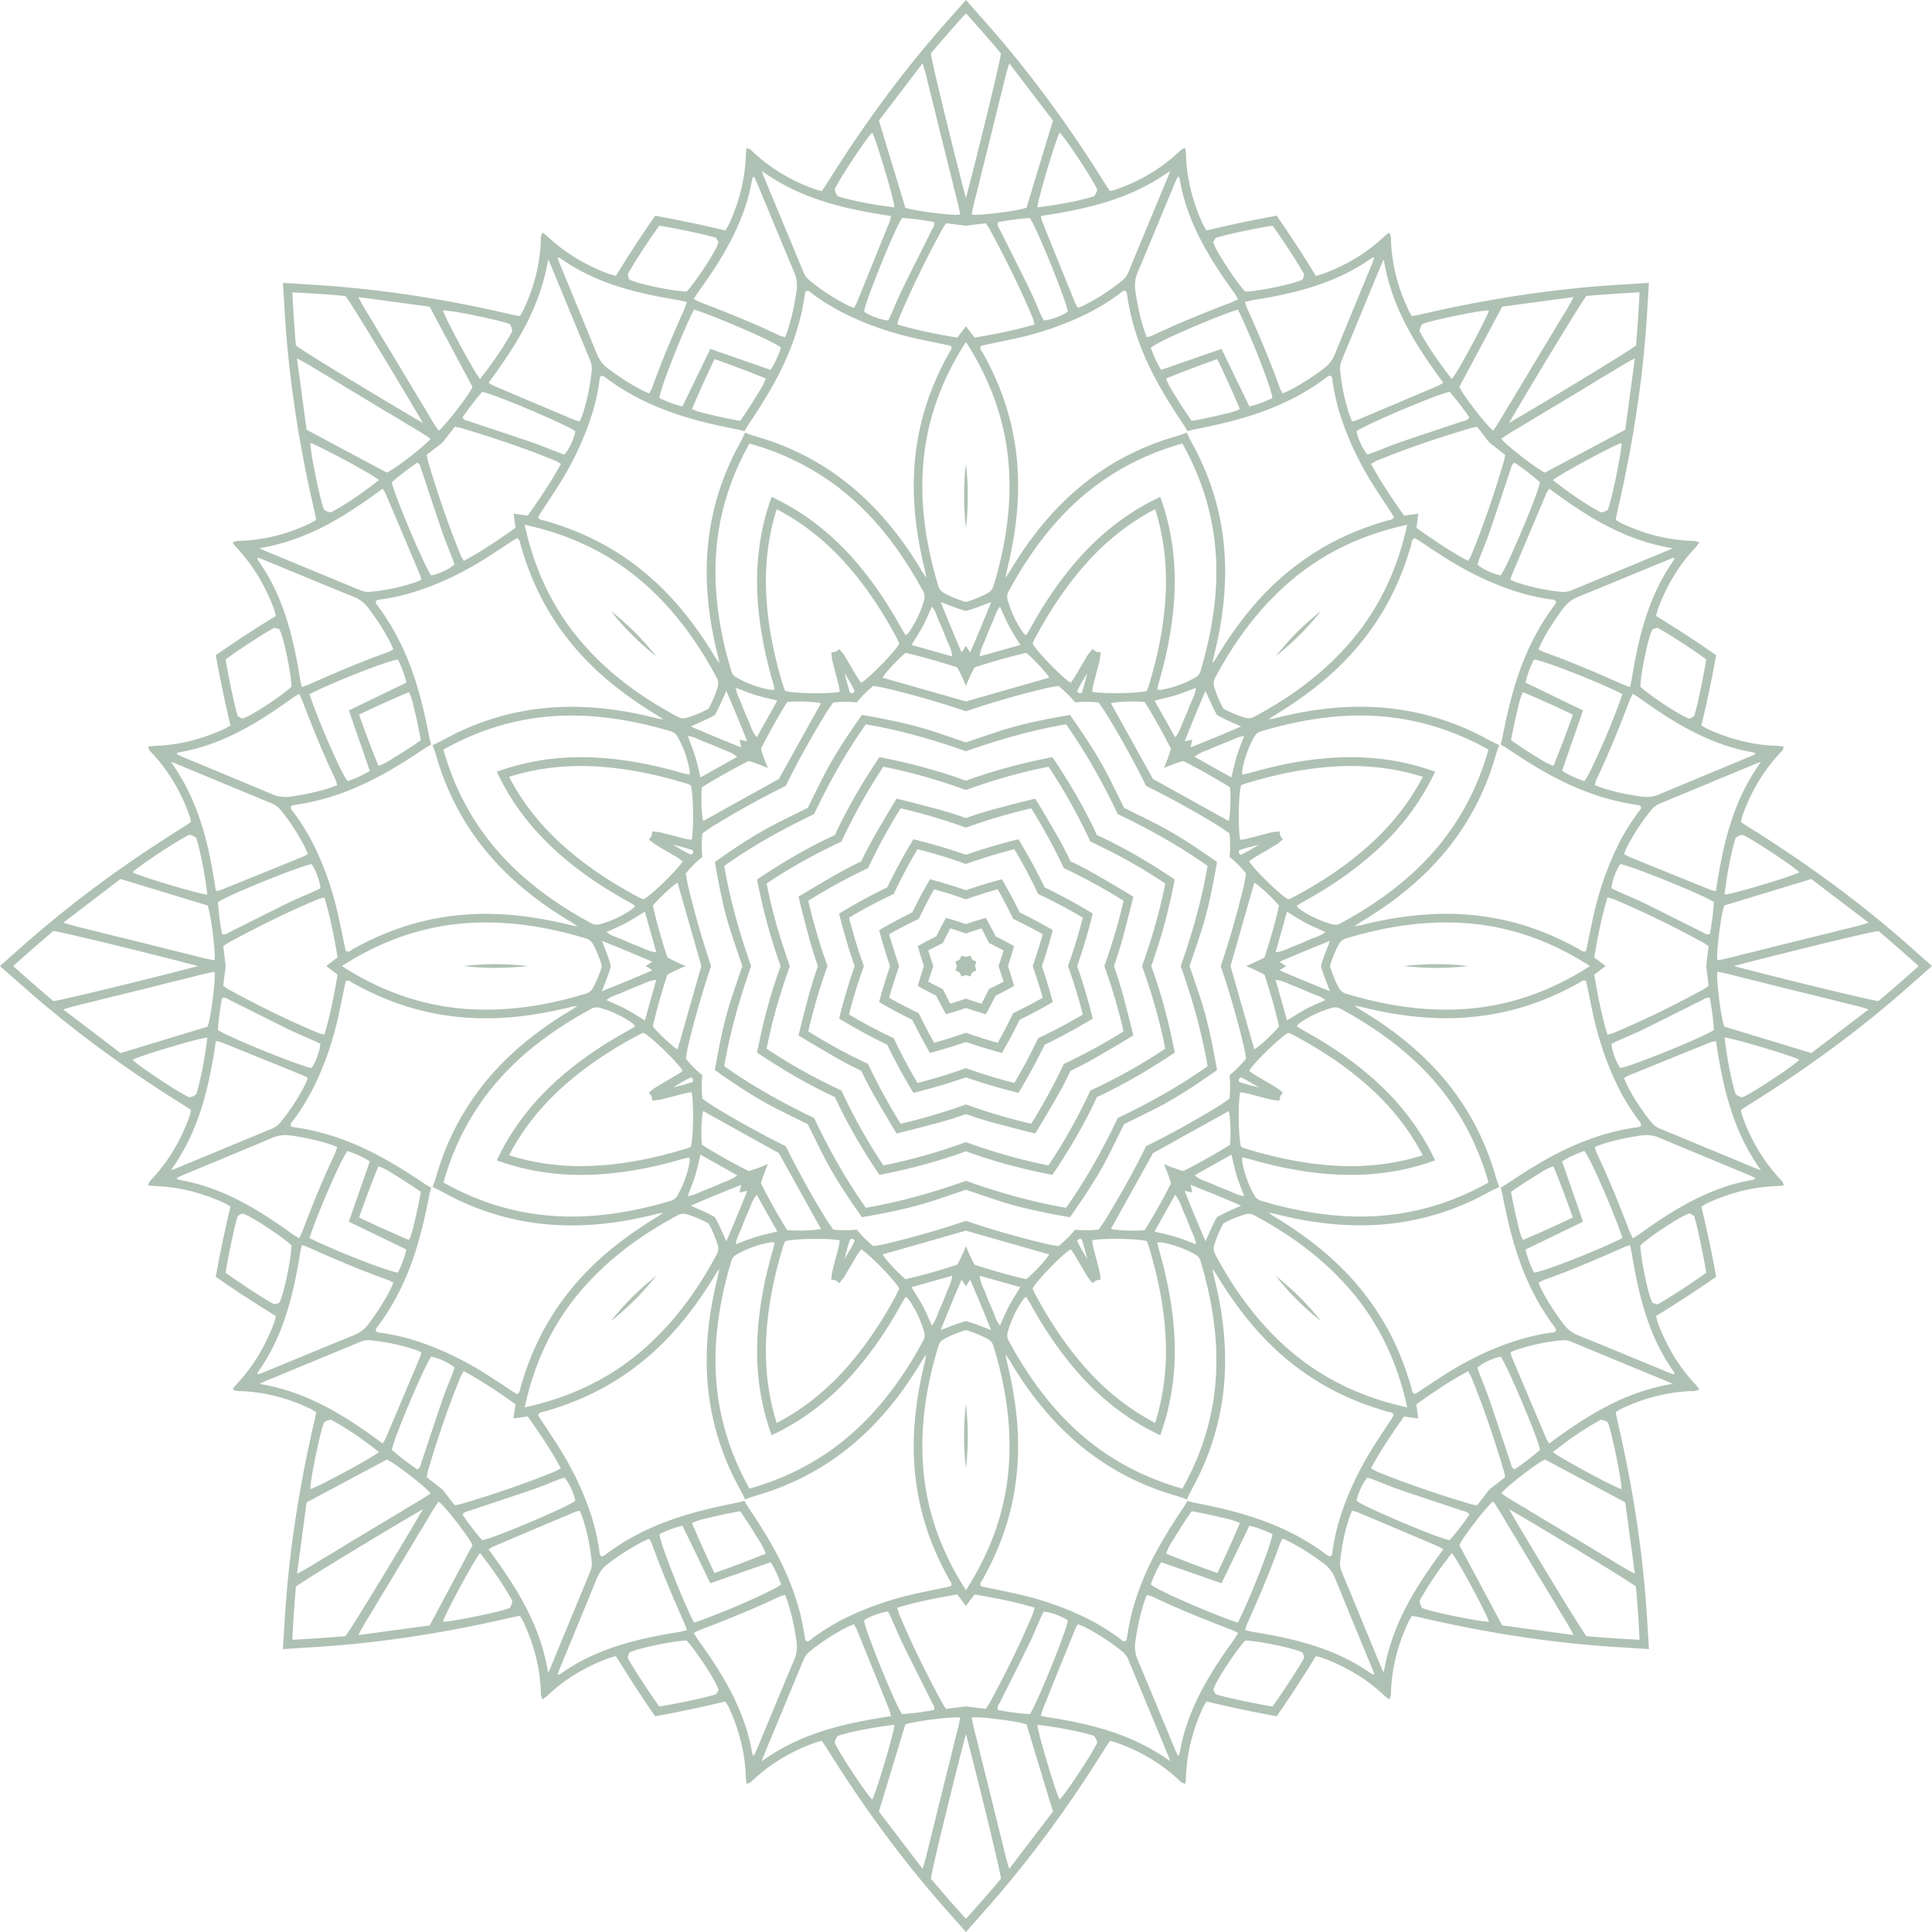<svg width="314" height="314" fill="none" xmlns="http://www.w3.org/2000/svg"><path opacity=".4" d="M106.478 35.056c3.819.695 7.622 1.5 11.419 2.404.248-.437.474-.768.631-1.12 1.6-3.551 2.573-7.255 2.694-11.163.01-.342.073-.695.11-1.079.605.08.878.437 1.189.732 2.903 2.672 6.249 4.608 9.952 5.934.336.12.689.189 1.089.3.284-.422.541-.763.767-1.132 5.692-9.153 11.998-17.843 19.126-25.934 1.178-1.336 2.356-2.662 3.534-3.998 1.179 1.336 2.352 2.662 3.53 3.998 7.132 8.09 13.434 16.781 19.125 25.934.232.369.489.71.768 1.131.405-.11.752-.178 1.089-.3 3.708-1.325 7.054-3.261 9.957-5.933.31-.29.584-.653 1.189-.732.042.384.105.737.11 1.079.121 3.914 1.089 7.612 2.688 11.163.163.352.384.683.631 1.12 3.793-.91 7.601-1.715 11.42-2.404a210.791 210.791 0 016.37 9.78c.489-.137.873-.216 1.241-.353 3.64-1.378 6.954-3.304 9.794-5.987.258-.236.542-.447.847-.683.379.478.31.93.326 1.351.163 3.946 1.157 7.68 2.84 11.232.153.326.353.626.558.983.5-.094.926-.163 1.347-.257 10.493-2.447 21.103-4.135 31.854-4.814 1.778-.11 3.551-.22 5.323-.336-.11 1.772-.215 3.556-.326 5.323-.678 10.763-2.372 21.368-4.813 31.858-.1.42-.168.857-.258 1.347.353.205.653.41.974.563 3.561 1.678 7.295 2.677 11.235 2.84.426.016.873-.053 1.362.316-.247.305-.447.6-.684.847-2.677 2.85-4.613 6.154-5.991 9.795-.136.368-.215.763-.352 1.241a199.78 199.78 0 019.778 6.381 197.185 197.185 0 01-2.404 11.421c.437.247.774.463 1.131.626 3.545 1.599 7.254 2.577 11.157 2.688.352.016.694.079 1.088.121-.078.61-.447.873-.725 1.184-2.678 2.909-4.613 6.249-5.939 9.958-.121.336-.189.694-.3 1.089.421.284.768.547 1.142.773 9.142 5.692 17.842 11.994 25.931 19.127 1.326 1.173 2.662 2.352 3.998 3.535-1.336 1.173-2.672 2.357-3.998 3.525-8.089 7.133-16.789 13.435-25.931 19.127-.369.221-.721.479-1.142.773.111.395.179.753.3 1.089 1.326 3.709 3.261 7.049 5.939 9.948.284.315.652.584.725 1.189-.394.042-.736.1-1.088.11-3.903.121-7.612 1.094-11.157 2.699-.357.163-.694.379-1.131.626.916 3.803 1.72 7.601 2.404 11.42a197.41 197.41 0 01-9.778 6.381c.137.479.216.874.352 1.242 1.378 3.64 3.314 6.944 5.991 9.795.242.247.437.542.684.847-.489.368-.936.3-1.362.316-3.94.163-7.669 1.162-11.235 2.84-.327.153-.626.358-.974.568.085.49.153.926.258 1.342 2.441 10.489 4.135 21.094 4.813 31.857.111 1.773.216 3.551.326 5.324-1.772-.11-3.545-.221-5.323-.337-10.751-.678-21.361-2.362-31.854-4.813-.421-.095-.847-.163-1.347-.258-.205.358-.4.658-.558.984-1.683 3.556-2.677 7.286-2.84 11.231-.016.421.053.873-.326 1.352-.305-.237-.589-.447-.847-.684-2.84-2.683-6.154-4.608-9.794-5.986-.368-.137-.752-.216-1.241-.353a206.693 206.693 0 01-6.37 9.78c-3.819-.695-7.627-1.5-11.42-2.404-.247.436-.473.768-.631 1.12-1.599 3.556-2.567 7.254-2.688 11.163-.005.342-.068.694-.11 1.078-.61-.079-.879-.436-1.189-.726-2.903-2.672-6.249-4.608-9.957-5.934-.337-.121-.684-.189-1.089-.299-.284.42-.542.762-.768 1.131-5.691 9.153-11.993 17.843-19.125 25.934-1.173 1.336-2.351 2.662-3.53 3.998-1.178-1.336-2.356-2.662-3.534-3.998-7.128-8.091-13.434-16.781-19.126-25.934-.226-.369-.483-.711-.767-1.131-.4.11-.753.178-1.089.299-3.703 1.326-7.049 3.262-9.952 5.934-.311.29-.584.653-1.189.726-.037-.384-.105-.736-.11-1.078-.121-3.914-1.094-7.612-2.694-11.163-.157-.352-.378-.684-.631-1.12-3.797.904-7.6 1.715-11.419 2.404a210.8 210.8 0 01-6.375-9.78c-.484.137-.873.216-1.242.353-3.64 1.378-6.948 3.303-9.794 5.986-.252.237-.536.447-.847.684-.373-.479-.305-.931-.32-1.352-.163-3.945-1.163-7.68-2.84-11.231-.153-.326-.353-.626-.558-.984-.495.095-.931.163-1.347.258-10.494 2.451-21.098 4.135-31.854 4.813-1.778.111-3.55.221-5.324.337.111-1.773.216-3.556.332-5.324.678-10.763 2.367-21.368 4.813-31.857.105-.421.168-.858.263-1.342-.358-.205-.658-.41-.984-.568-3.556-1.678-7.29-2.677-11.23-2.84-.426-.016-.873.052-1.357-.316.242-.31.442-.6.684-.847 2.677-2.851 4.608-6.155 5.991-9.795.142-.368.216-.763.352-1.242a197.942 197.942 0 01-9.778-6.381 207.74 207.74 0 012.404-11.42c-.437-.247-.768-.463-1.126-.626-3.55-1.599-7.253-2.578-11.162-2.699-.347-.01-.694-.068-1.083-.11.079-.61.447-.874.731-1.189 2.672-2.904 4.608-6.239 5.933-9.948.121-.336.19-.694.3-1.089-.415-.289-.768-.547-1.136-.773-9.147-5.692-17.842-11.994-25.932-19.127-1.33-1.173-2.661-2.352-3.992-3.525a1265.92 1265.92 0 013.992-3.535c8.09-7.133 16.785-13.435 25.932-19.127.368-.221.72-.489 1.136-.773-.105-.395-.179-.753-.3-1.089-1.325-3.709-3.26-7.049-5.933-9.958-.284-.311-.652-.574-.731-1.184.39-.042.736-.1 1.084-.121 3.908-.111 7.61-1.089 11.161-2.688.358-.163.69-.379 1.126-.626a206.94 206.94 0 01-2.404-11.421 204.303 204.303 0 019.778-6.381c-.131-.478-.21-.873-.352-1.241-1.378-3.64-3.309-6.944-5.991-9.795-.242-.248-.442-.542-.684-.847.484-.368.931-.3 1.357-.316 3.94-.163 7.674-1.162 11.23-2.84.326-.153.626-.358.984-.563-.095-.49-.158-.926-.263-1.347-2.446-10.49-4.13-21.095-4.813-31.858-.11-1.773-.216-3.55-.331-5.323 1.777.11 3.55.22 5.323.336 10.756.679 21.366 2.362 31.854 4.814.42.094.852.163 1.347.257.2-.357.405-.657.557-.983 1.683-3.551 2.678-7.286 2.84-11.232.016-.42-.052-.873.321-1.351.31.236.595.447.847.683 2.846 2.683 6.155 4.609 9.794 5.987.369.137.758.216 1.242.352a215.061 215.061 0 016.375-9.779zm14.602 35.25c.357.148.636.258.925.353 1.016.326 2.041.616 3.046.958 6.317 2.172 11.824 5.65 16.527 10.384 3.219 3.246 5.922 6.902 8.253 10.831.226.369.489.72.736 1.09l.032.068-.042-.058c-.074-.395-.127-.795-.221-1.184-.795-3.25-1.394-6.523-1.663-9.863-.447-5.392.011-10.695 1.51-15.898.968-3.366 2.357-6.549 4.056-9.605.184-.332.541-.626.336-1.147-.221-.053-.463-.126-.705-.179-1.688-.352-3.377-.684-5.06-1.063a51.2 51.2 0 01-11.004-3.76 36.286 36.286 0 01-5.738-3.462c-.305-.221-.568-.6-1.01-.49-.079.095-.148.148-.169.206a5.074 5.074 0 00-.105.536c-.563 3.956-1.778 7.707-3.477 11.32-1.599 3.394-3.582 6.56-5.67 9.67-.216.315-.4.652-.642 1.073-.468-.121-.836-.232-1.204-.3-3.677-.72-7.317-1.557-10.851-2.835-3.751-1.347-7.259-3.141-10.457-5.54-.148-.105-.295-.215-.453-.3-.052-.031-.142-.026-.263-.031-.389.242-.31.684-.373 1.062a35.039 35.039 0 01-1.615 6.497c-1.3 3.683-3.024 7.16-5.118 10.448-.926 1.457-1.888 2.882-2.83 4.334-.137.205-.252.426-.368.626.216.516.684.463 1.047.563 3.36.968 6.596 2.236 9.662 3.93 4.74 2.62 8.811 6.044 12.309 10.173 2.162 2.562 4.06 5.293 5.791 8.149.205.342.452.668.678.994l.011.079-.032-.068c-.078-.437-.147-.873-.252-1.294-1.12-4.43-1.799-8.922-1.815-13.493-.026-6.676 1.41-13.03 4.34-19.033.468-.957.989-1.883 1.478-2.825.131-.284.247-.557.4-.915zm71.814 0a17 17 0 00.41.906c.49.941 1.01 1.867 1.473 2.824 2.93 6.003 4.377 12.357 4.34 19.033-.016 4.571-.695 9.069-1.815 13.493-.105.421-.174.858-.247 1.294l-.032.069.016-.079c.231-.326.473-.653.679-.994 1.735-2.862 3.629-5.592 5.796-8.149 3.503-4.13 7.569-7.549 12.308-10.174 3.067-1.694 6.302-2.962 9.668-3.93.358-.1.821-.052 1.047-.562-.121-.2-.231-.421-.368-.626-.942-1.447-1.91-2.878-2.835-4.335-2.089-3.288-3.819-6.765-5.118-10.447a35.464 35.464 0 01-1.61-6.497c-.058-.379.016-.82-.379-1.063-.121.01-.205 0-.268.032-.152.084-.31.2-.452.3-3.193 2.398-6.701 4.192-10.452 5.539-3.535 1.273-7.174 2.115-10.856 2.835-.369.069-.737.18-1.21.3-.237-.42-.426-.752-.642-1.073-2.088-3.109-4.066-6.276-5.67-9.669-1.704-3.614-2.909-7.364-3.477-11.32a3.931 3.931 0 00-.11-.537c-.016-.058-.085-.11-.164-.205-.441-.11-.71.263-1.009.49a36.333 36.333 0 01-5.744 3.46 51.252 51.252 0 01-10.999 3.762c-1.688.379-3.377.71-5.065 1.063-.242.052-.484.126-.7.178-.205.521.153.816.337 1.147 1.699 3.056 3.093 6.244 4.06 9.606 1.5 5.208 1.952 10.505 1.505 15.897-.274 3.34-.868 6.613-1.668 9.864-.094.383-.152.789-.221 1.183l-.042.058.032-.068c.247-.369.515-.721.736-1.09 2.336-3.929 5.034-7.585 8.253-10.83 4.703-4.735 10.215-8.212 16.532-10.385 1-.342 2.031-.636 3.041-.957.289-.085.562-.2.92-.342zm50.785 50.791c-.136.358-.257.642-.352.926-.326 1.01-.61 2.036-.957 3.046-2.173 6.312-5.639 11.825-10.384 16.523-3.245 3.219-6.901 5.918-10.819 8.254-.379.231-.726.489-1.089.736l-.079.032.058-.042c.405-.079.794-.127 1.188-.221 3.246-.805 6.523-1.394 9.852-1.668 5.392-.447 10.694.011 15.896 1.505 3.366.973 6.549 2.362 9.605 4.055.336.19.636.548 1.146.342.058-.221.127-.463.179-.699.358-1.689.684-3.383 1.063-5.061.847-3.808 2.078-7.491 3.766-11.01a35.45 35.45 0 013.456-5.734c.221-.31.589-.573.478-1.01-.094-.084-.147-.153-.205-.174a4.684 4.684 0 00-.541-.1c-3.945-.573-7.706-1.783-11.309-3.482-3.398-1.594-6.565-3.577-9.674-5.671-.315-.216-.652-.394-1.062-.642.121-.473.221-.831.3-1.21.72-3.671 1.557-7.322 2.824-10.847 1.352-3.751 3.151-7.259 5.539-10.463.111-.147.216-.3.305-.452.027-.058.016-.137.027-.269-.232-.384-.684-.315-1.052-.368a35.884 35.884 0 01-6.507-1.62c-3.682-1.294-7.159-3.02-10.446-5.119-1.457-.925-2.883-1.883-4.324-2.825-.216-.136-.437-.257-.631-.378-.505.22-.463.694-.563 1.052-.957 3.367-2.236 6.602-3.929 9.669-2.62 4.734-6.044 8.811-10.168 12.304-2.551 2.167-5.291 4.066-8.148 5.797-.341.205-.657.452-.994.684l-.079.01.079-.026c.426-.084.863-.147 1.294-.258 4.424-1.12 8.911-1.799 13.487-1.814 6.68-.027 13.029 1.409 19.03 4.339.958.474 1.884.995 2.836 1.473.273.142.557.258.904.416zm0 71.827c-.352.153-.631.274-.899.41-.952.479-1.878 1-2.835 1.473-6.002 2.93-12.356 4.366-19.031 4.34-4.571-.016-9.058-.694-13.487-1.815-.426-.11-.862-.168-1.293-.257l-.079-.027.079.011c.336.231.652.479.994.684 2.861 1.73 5.602 3.629 8.147 5.797 4.124 3.493 7.548 7.57 10.168 12.304 1.694 3.067 2.972 6.302 3.929 9.669.105.358.058.831.563 1.052.2-.121.421-.237.631-.379 1.441-.941 2.867-1.899 4.324-2.825 3.287-2.099 6.764-3.829 10.446-5.118a35.904 35.904 0 016.507-1.62c.368-.053.82.015 1.052-.369-.011-.126 0-.205-.027-.263a3.84 3.84 0 00-.305-.452c-2.388-3.204-4.187-6.712-5.538-10.463-1.268-3.525-2.104-7.176-2.825-10.847-.079-.374-.179-.737-.3-1.21.41-.248.747-.426 1.063-.642 3.108-2.089 6.275-4.077 9.673-5.671 3.603-1.704 7.364-2.909 11.309-3.482.179-.027.357-.058.542-.106.057-.015.11-.084.205-.163.11-.447-.258-.71-.479-1.02a35.044 35.044 0 01-3.456-5.739c-1.688-3.52-2.919-7.202-3.766-11.011-.379-1.678-.699-3.372-1.062-5.06-.053-.242-.121-.479-.179-.705-.516-.205-.816.152-1.147.342-3.056 1.694-6.238 3.082-9.605 4.056-5.202 1.488-10.504 1.951-15.895 1.504-3.33-.273-6.607-.873-9.852-1.667-.395-.095-.789-.148-1.189-.221l-.058-.043.079.032c.363.247.71.505 1.089.737 3.918 2.335 7.574 5.034 10.82 8.253 4.744 4.698 8.21 10.216 10.383 16.524.352 1.01.631 2.035.957 3.045.09.3.211.579.347.942zm-50.785 50.79a12.844 12.844 0 00-.926-.352c-1.01-.326-2.035-.616-3.04-.958-6.317-2.177-11.83-5.649-16.532-10.384-3.219-3.246-5.917-6.902-8.253-10.831-.221-.368-.489-.726-.736-1.089l-.032-.069.042.058c.074.395.126.8.221 1.184.8 3.251 1.389 6.523 1.668 9.863.447 5.392-.011 10.695-1.505 15.898-.968 3.366-2.356 6.549-4.061 9.605-.184.337-.541.626-.336 1.147.215.053.457.126.699.179 1.689.352 3.377.684 5.066 1.063a50.635 50.635 0 0110.998 3.761c2.031.978 3.94 2.13 5.744 3.461.3.221.568.6 1.01.49.079-.095.147-.148.163-.206.053-.179.084-.357.111-.536.563-3.956 1.772-7.707 3.477-11.321 1.599-3.393 3.576-6.56 5.67-9.669.216-.315.405-.652.642-1.068.473.121.836.232 1.209.3 3.682.721 7.322 1.557 10.857 2.836 3.75 1.346 7.259 3.14 10.452 5.539.147.105.299.216.452.3.058.031.147.016.268.031.395-.236.316-.683.379-1.062a35.546 35.546 0 011.609-6.497c1.3-3.682 3.03-7.159 5.118-10.447.926-1.457 1.894-2.883 2.836-4.33.136-.205.247-.431.368-.626-.221-.515-.684-.463-1.047-.563-3.366-.967-6.601-2.235-9.668-3.929-4.744-2.62-8.81-6.045-12.308-10.174-2.167-2.562-4.061-5.292-5.797-8.149-.205-.341-.447-.668-.678-.994l-.016-.073.032.068c.078.437.147.873.247 1.294 1.12 4.429 1.799 8.922 1.814 13.493.032 6.676-1.414 13.031-4.339 19.033-.463.957-.984 1.883-1.473 2.835-.131.253-.247.526-.405.889zm-71.814 0c-.153-.357-.269-.631-.405-.899-.49-.952-1.01-1.873-1.479-2.836-2.929-6.002-4.365-12.357-4.339-19.032.016-4.572.694-9.069 1.815-13.493.105-.421.173-.858.252-1.295l.032-.068-.011.074c-.226.326-.473.652-.678.994-1.736 2.862-3.63 5.592-5.792 8.148-3.503 4.13-7.574 7.555-12.308 10.174-3.067 1.694-6.301 2.962-9.663 3.93-.362.1-.83.053-1.046.563.115.194.231.421.368.626.942 1.446 1.904 2.877 2.83 4.329 2.093 3.288 3.824 6.765 5.118 10.448a35.453 35.453 0 011.615 6.496c.057.379-.016.821.373 1.063.126-.016.21 0 .263-.032.158-.084.31-.2.452-.299 3.198-2.399 6.707-4.193 10.457-5.54 3.535-1.273 7.175-2.114 10.852-2.835.373-.069.741-.179 1.204-.3.247.421.431.752.642 1.068 2.088 3.109 4.071 6.276 5.67 9.669 1.699 3.614 2.914 7.364 3.477 11.32.032.179.063.358.105.537.016.058.084.11.168.205.442.11.705-.263 1.01-.489a36.761 36.761 0 015.739-3.462 51.22 51.22 0 0111.004-3.761c1.683-.379 3.372-.71 5.06-1.063.242-.052.484-.126.705-.178.205-.521-.153-.816-.337-1.147-1.704-3.057-3.093-6.239-4.055-9.606-1.499-5.208-1.957-10.505-1.51-15.897.274-3.341.868-6.613 1.662-9.864.1-.384.148-.789.221-1.183l.042-.058-.031.068c-.242.358-.51.721-.737 1.089-2.33 3.93-5.033 7.586-8.253 10.832-4.702 4.734-10.209 8.211-16.526 10.384-1.005.342-2.031.631-3.046.957-.284.105-.557.216-.92.363zm-50.78-50.79c.136-.358.252-.642.347-.926.326-1.01.615-2.036.957-3.046 2.178-6.307 5.65-11.825 10.383-16.523 3.246-3.219 6.901-5.918 10.825-8.254.38-.231.726-.489 1.09-.736l.073-.032-.058.042c-.4.079-.794.127-1.183.221-3.246.795-6.523 1.394-9.858 1.668-5.396.447-10.693-.016-15.9-1.505-3.367-.973-6.55-2.362-9.605-4.055-.332-.19-.632-.548-1.142-.342-.058.221-.131.462-.184.704-.352 1.689-.684 3.383-1.062 5.061-.842 3.809-2.078 7.491-3.761 11.01a35.801 35.801 0 01-3.461 5.74c-.221.305-.59.573-.484 1.02.094.079.147.147.21.163.179.042.358.079.537.105 3.955.574 7.706 1.784 11.314 3.483 3.393 1.594 6.564 3.577 9.668 5.671.315.215.652.394 1.067.641-.12.474-.226.832-.3 1.21-.72 3.672-1.556 7.323-2.824 10.848-1.346 3.75-3.15 7.259-5.544 10.463-.11.147-.216.289-.305.452-.032.058-.016.137-.032.263.237.384.684.316 1.058.368 2.22.342 4.387.874 6.501 1.621 3.682 1.294 7.159 3.019 10.446 5.118 1.452.926 2.883 1.883 4.324 2.825.21.137.431.258.631.379.51-.221.468-.695.568-1.052.958-3.367 2.23-6.602 3.924-9.669 2.625-4.735 6.05-8.812 10.173-12.305 2.556-2.167 5.292-4.066 8.148-5.797.342-.205.663-.452.999-.683l.074-.011-.074.026c-.431.085-.868.148-1.294.258-4.429 1.121-8.915 1.799-13.486 1.815-6.675.026-13.03-1.415-19.031-4.34-.957-.473-1.883-.994-2.83-1.473a9.295 9.295 0 00-.9-.426zm0-71.827c.352-.153.63-.274.9-.41.946-.479 1.877-1 2.829-1.473 6.002-2.93 12.356-4.366 19.03-4.34 4.572.016 9.064.694 13.487 1.815.421.11.863.173 1.294.257l.074.027-.074-.011c-.336-.231-.652-.479-.999-.684-2.856-1.73-5.592-3.629-8.148-5.797-4.124-3.493-7.553-7.57-10.173-12.304-1.694-3.067-2.961-6.302-3.924-9.669-.105-.358-.058-.831-.568-1.052-.2.121-.42.242-.631.379-1.441.941-2.872 1.899-4.324 2.825-3.292 2.099-6.77 3.83-10.446 5.118a35.943 35.943 0 01-6.501 1.62c-.374.053-.82-.015-1.058.369.01.126-.005.205.032.268.09.153.195.305.305.452 2.393 3.204 4.192 6.713 5.544 10.463 1.268 3.525 2.104 7.176 2.825 10.848.073.378.178.736.3 1.21-.416.247-.747.426-1.068.641-3.104 2.089-6.275 4.077-9.668 5.671-3.608 1.705-7.359 2.909-11.314 3.483a5.95 5.95 0 00-.537.1c-.063.015-.116.084-.21.173-.105.437.263.7.484 1.01a35.913 35.913 0 013.46 5.734c1.69 3.519 2.92 7.202 3.762 11.01.378 1.678.704 3.372 1.062 5.061.053.237.126.479.184.7.516.205.816-.153 1.142-.342 3.056-1.694 6.238-3.083 9.604-4.056 5.208-1.499 10.505-1.952 15.901-1.505 3.34.274 6.612.863 9.858 1.668.389.095.788.147 1.183.221l.058.042-.074-.032c-.357-.247-.71-.505-1.089-.736-3.924-2.336-7.58-5.034-10.825-8.254-4.739-4.697-8.21-10.216-10.383-16.523-.347-1.01-.631-2.036-.957-3.046-.095-.289-.21-.573-.347-.931zm118.27-40.338c1.878 5.161 2.63 10.669 2.267 16.508-.284 4.598-1.172 9.095-2.451 13.509-.121.41-.205.82-.315 1.294.284.026.426.068.563.053a17.075 17.075 0 005.675-2.031c.437-.247.7-.626.831-1.11.205-.736.437-1.473.626-2.225 1.368-5.25 2.141-10.574 1.867-16.013-.331-6.702-2.235-12.894-5.47-18.664-6.37 1.788-12.098 4.829-17.074 9.321-4.034 3.656-7.259 7.965-10.01 12.647-.384.668-.747 1.346-1.131 2.014-.242.437-.326.89-.194 1.379a17.072 17.072 0 002.582 5.444c.079.111.216.179.427.368.257-.41.489-.773.694-1.141 2.225-4.035 4.771-7.833 7.827-11.294 3.882-4.382 8.305-7.739 13.286-10.059zm44.668 44.667c-2.33 4.977-5.686 9.401-10.067 13.273-3.451 3.056-7.259 5.607-11.294 7.827-.368.205-.72.437-1.13.695.178.221.247.352.357.436a17.15 17.15 0 005.444 2.578 1.76 1.76 0 001.378-.2c.668-.379 1.352-.736 2.02-1.131 4.676-2.746 8.979-5.965 12.635-10.011 4.502-4.976 7.532-10.694 9.331-17.065-5.77-3.235-11.972-5.145-18.663-5.481-5.444-.269-10.772.494-16.016 1.867-.747.2-1.478.421-2.225.626-.479.137-.857.395-1.115.842a17.038 17.038 0 00-2.02 5.666c-.026.136.016.284.042.562.473-.11.889-.194 1.294-.305 4.424-1.283 8.91-2.178 13.518-2.456 5.844-.358 11.341.394 16.511 2.277zm0 63.163c-5.17 1.884-10.667 2.636-16.506 2.278-4.607-.284-9.094-1.173-13.518-2.456-.405-.111-.82-.2-1.294-.311-.026.284-.068.426-.042.568a17.038 17.038 0 002.02 5.666c.258.447.631.705 1.115.842.747.205 1.483.426 2.225.625 5.25 1.368 10.573 2.131 16.017 1.868 6.696-.337 12.892-2.236 18.662-5.481-1.799-6.371-4.829-12.089-9.331-17.066-3.656-4.04-7.964-7.259-12.634-10.01-.669-.395-1.352-.753-2.02-1.131-.437-.248-.889-.326-1.378-.195a17.154 17.154 0 00-5.445 2.578c-.11.084-.178.215-.357.436.41.258.762.49 1.131.695 4.034 2.214 7.842 4.771 11.293 7.817 4.376 3.877 7.732 8.301 10.062 13.277zm-44.668 44.667c-4.981-2.319-9.41-5.676-13.276-10.058-3.056-3.461-5.602-7.259-7.827-11.294-.205-.368-.436-.726-.694-1.136-.216.189-.352.257-.426.368a17.156 17.156 0 00-2.583 5.445c-.131.489-.052.941.195 1.378.384.668.747 1.347 1.131 2.015 2.746 4.681 5.975 8.99 10.01 12.646 4.976 4.498 10.698 7.533 17.074 9.321 3.234-5.77 5.139-11.962 5.47-18.664.273-5.434-.495-10.763-1.867-16.013-.19-.752-.421-1.489-.626-2.225-.127-.489-.395-.863-.831-1.11a17.12 17.12 0 00-5.676-2.031c-.137-.015-.284.027-.563.053.111.468.195.884.316 1.294 1.273 4.419 2.167 8.911 2.451 13.509.352 5.834-.4 11.342-2.278 16.502zm-63.161 0c-1.878-5.165-2.636-10.668-2.273-16.507.284-4.598 1.178-9.096 2.451-13.509.121-.41.2-.821.316-1.294-.289-.026-.431-.069-.563-.053a16.892 16.892 0 00-5.67 2.031c-.442.247-.705.626-.842 1.11-.205.736-.431 1.473-.626 2.225-1.367 5.25-2.135 10.574-1.862 16.013.332 6.702 2.236 12.893 5.471 18.664 6.37-1.788 12.092-4.829 17.068-9.321 4.035-3.657 7.259-7.965 10.01-12.647.389-.668.747-1.346 1.131-2.014.247-.437.326-.89.195-1.379a16.937 16.937 0 00-2.578-5.444c-.084-.111-.215-.179-.431-.369-.253.411-.489.774-.694 1.137-2.22 4.034-4.771 7.833-7.822 11.294-3.877 4.387-8.306 7.744-13.281 10.063zm-44.663-44.667c2.325-4.976 5.68-9.4 10.062-13.277 3.456-3.046 7.264-5.603 11.294-7.817.368-.205.725-.437 1.136-.695-.184-.221-.253-.352-.363-.436a17.098 17.098 0 00-5.444-2.578 1.765 1.765 0 00-1.373.195c-.673.378-1.352.736-2.02 1.131-4.676 2.746-8.984 5.965-12.64 10.01-4.497 4.977-7.532 10.695-9.326 17.066 5.77 3.245 11.967 5.144 18.663 5.481 5.439.268 10.767-.495 16.016-1.868.747-.194 1.484-.42 2.225-.625.479-.137.858-.395 1.11-.842a16.916 16.916 0 002.025-5.666c.021-.136-.021-.284-.047-.568-.473.111-.884.2-1.294.311-4.424 1.283-8.91 2.172-13.513 2.456-5.844.358-11.346-.394-16.511-2.278zm0-63.163c5.165-1.883 10.667-2.635 16.506-2.277 4.602.284 9.094 1.173 13.513 2.456.405.111.82.195 1.294.305.026-.284.068-.426.047-.562a16.87 16.87 0 00-2.025-5.666c-.253-.447-.631-.705-1.11-.842-.742-.205-1.483-.426-2.225-.626-5.249-1.368-10.578-2.13-16.016-1.867-6.697.336-12.893 2.246-18.663 5.481 1.794 6.371 4.829 12.089 9.326 17.065 3.656 4.04 7.964 7.26 12.64 10.011.668.395 1.346.752 2.02 1.131.43.247.883.326 1.372.2a17.1 17.1 0 005.445-2.578c.11-.084.178-.215.362-.436-.41-.258-.768-.49-1.136-.695-4.029-2.214-7.837-4.766-11.293-7.827-4.376-3.872-7.732-8.296-10.057-13.273zm44.663-44.667c4.981 2.32 9.404 5.677 13.276 10.058 3.051 3.457 5.596 7.26 7.821 11.295.205.368.442.726.695 1.141.215-.189.352-.257.431-.368a17.145 17.145 0 002.577-5.445c.132-.489.053-.941-.194-1.378-.379-.668-.742-1.346-1.131-2.014-2.746-4.682-5.97-8.99-10.01-12.647-4.976-4.498-10.699-7.533-17.069-9.321-3.234 5.77-5.139 11.962-5.47 18.664-.273 5.434.494 10.763 1.862 16.013.195.752.421 1.489.626 2.225.132.489.4.863.842 1.11a16.993 16.993 0 005.67 2.031c.131.015.279-.027.563-.053-.116-.468-.195-.884-.316-1.294-1.273-4.419-2.167-8.911-2.451-13.51-.358-5.838.4-11.346 2.278-16.507zm52.747 25.156c.221.042.452.084.726.126-.079.558-.095.995-.195 1.405-.326 1.32-.684 2.63-1.021 3.945-.078.342-.11.695-.163 1.026 1.599.395 7.68.289 8.879-.137.084-.215.2-.436.274-.683 1.483-4.819 2.509-9.738 2.782-14.788.269-4.887-.284-9.58-1.693-14.061-4.161 2.167-7.869 5.092-11.141 8.743-3.372 3.766-6.123 7.97-8.484 12.43-.121.221-.206.463-.29.668.547 1.158 4.771 5.524 6.181 6.376.194-.273.426-.547.61-.847.694-1.162 1.368-2.346 2.072-3.503.221-.368.516-.684.858-1.131.215.163.415.3.605.431zm29.918 29.932c.137.19.269.379.421.6-.436.342-.762.642-1.12.858-1.163.71-2.346 1.378-3.509 2.072-.299.179-.573.411-.846.61.857 1.421 5.228 5.645 6.375 6.182.205-.085.452-.169.678-.29 4.461-2.362 8.658-5.102 12.424-8.485 3.646-3.272 6.575-6.97 8.742-11.136-4.476-1.416-9.157-1.963-14.054-1.694-5.05.284-9.957 1.31-14.786 2.788-.242.068-.473.189-.684.273-.421 1.2-.531 7.27-.137 8.88.342-.058.695-.084 1.026-.174 1.32-.336 2.63-.694 3.945-1.02.41-.095.847-.121 1.404-.189.043.263.09.494.121.725zm0 42.321c-.036.232-.078.463-.126.726-.557-.068-.994-.094-1.404-.189-1.32-.326-2.63-.684-3.945-1.021-.337-.084-.684-.11-1.026-.168-.394 1.61-.284 7.68.137 8.88.216.084.447.205.684.273 4.828 1.484 9.736 2.51 14.785 2.794 4.898.263 9.579-.284 14.055-1.694-2.167-4.172-5.092-7.87-8.742-11.137-3.766-3.382-7.964-6.123-12.424-8.485-.221-.121-.473-.205-.679-.289-1.146.542-5.523 4.76-6.375 6.17.274.205.547.437.847.61 1.163.7 2.346 1.368 3.509 2.078.357.216.683.516 1.12.858-.147.221-.279.405-.416.594zm-29.918 29.933c-.19.126-.384.268-.61.42-.342-.447-.632-.762-.858-1.131-.699-1.157-1.378-2.335-2.072-3.503-.179-.3-.411-.573-.61-.847-1.415.857-5.634 5.224-6.181 6.376.084.205.174.447.289.668 2.362 4.461 5.113 8.664 8.485 12.43 3.271 3.646 6.98 6.576 11.14 8.743 1.41-4.476 1.962-9.169 1.694-14.061-.273-5.05-1.299-9.969-2.782-14.787-.079-.248-.19-.479-.274-.684-1.199-.426-7.275-.531-8.879-.137.053.331.084.684.163 1.026.332 1.32.695 2.63 1.021 3.945.1.411.121.847.194 1.405l-.72.137zm-42.327 0c-.227-.042-.453-.085-.726-.127.073-.557.089-.994.189-1.404.326-1.321.684-2.631 1.02-3.946.085-.342.111-.694.169-1.025-1.605-.395-7.68-.29-8.879.136-.084.206-.195.437-.274.684-1.483 4.819-2.509 9.737-2.787 14.788-.269 4.887.284 9.579 1.693 14.061 4.166-2.167 7.875-5.098 11.141-8.743 3.377-3.767 6.123-7.97 8.484-12.431.116-.221.2-.463.29-.668-.547-1.157-4.771-5.523-6.181-6.375-.2.273-.431.547-.61.846-.7 1.163-1.368 2.347-2.072 3.504-.221.368-.516.684-.858 1.131-.221-.163-.41-.3-.599-.431zm-29.93-29.933c-.131-.189-.268-.379-.421-.599.448-.342.763-.642 1.126-.858 1.157-.71 2.341-1.378 3.503-2.078.305-.173.574-.405.847-.61-.857-1.41-5.228-5.634-6.375-6.171-.21.085-.452.174-.673.29-4.46 2.362-8.658 5.102-12.424 8.485-3.645 3.272-6.575 6.97-8.742 11.136 4.476 1.416 9.163 1.963 14.054 1.694 5.05-.284 9.963-1.31 14.786-2.793.242-.068.473-.189.684-.274.421-1.199.531-7.27.137-8.879-.332.058-.689.084-1.026.168-1.32.337-2.63.694-3.945 1.021-.41.094-.847.121-1.404.189-.043-.258-.085-.489-.127-.721zm0-42.321c.037-.231.084-.462.127-.725.557.068.994.094 1.404.189 1.32.326 2.63.684 3.945 1.02.337.085.694.111 1.026.174.394-1.61.289-7.68-.137-8.88-.211-.084-.442-.205-.684-.273-4.823-1.478-9.736-2.51-14.786-2.788-4.891-.269-9.578.284-14.054 1.694 2.167 4.171 5.091 7.869 8.742 11.136 3.766 3.383 7.963 6.123 12.424 8.485.221.121.468.205.673.29 1.147-.542 5.518-4.761 6.375-6.182-.273-.194-.542-.426-.847-.61-1.162-.694-2.346-1.362-3.503-2.072-.363-.216-.678-.516-1.126-.858.158-.221.29-.41.421-.6zm29.93-29.932c.194-.126.378-.268.604-.421.342.447.637.763.858 1.131.705 1.158 1.373 2.336 2.072 3.504.179.3.405.573.61.847 1.41-.858 5.634-5.224 6.181-6.376-.09-.205-.174-.447-.289-.668-2.362-4.461-5.108-8.664-8.485-12.43-3.271-3.646-6.98-6.576-11.14-8.744-1.41 4.477-1.962 9.17-1.694 14.062.279 5.05 1.304 9.963 2.788 14.787.079.247.189.468.273.684 1.199.431 7.275.531 8.879.137-.053-.337-.079-.684-.168-1.026-.337-1.321-.695-2.63-1.021-3.946-.1-.41-.115-.846-.189-1.404.263-.053.494-.095.721-.137zm39.523 6.755c.147-.016.289-.027.437-.042.384-1.063.652-2.141.925-3.236-.583.958-1.167 1.92-1.641 2.946.095.111.184.221.279.332zm25.979 25.971l.332.284c1.02-.474 1.977-1.052 2.935-1.636-1.089.268-2.173.531-3.235.915-.011.142-.027.289-.032.437zm0 36.739c.011.148.026.29.032.437 1.062.384 2.151.652 3.235.915-.958-.584-1.92-1.162-2.935-1.636l-.332.284zm-25.979 25.966a10.31 10.31 0 00-.284.342c.479 1.021 1.063 1.967 1.641 2.935-.273-1.094-.542-2.177-.926-3.235-.136-.016-.284-.021-.431-.042zm-36.725 0c-.147.016-.295.026-.437.042-.389 1.063-.652 2.141-.925 3.235.583-.968 1.162-1.92 1.641-2.935a10.272 10.272 0 00-.279-.342zm-25.974-25.966l-.331-.284c-1.021.474-1.978 1.052-2.941 1.636 1.094-.263 2.178-.531 3.235-.915.011-.147.021-.295.037-.437zm0-36.739c-.01-.148-.026-.29-.037-.437-1.057-.384-2.146-.652-3.235-.915.963.584 1.92 1.162 2.941 1.636l.331-.284zm25.974-25.971c.095-.111.184-.221.279-.337-.474-1.026-1.058-1.989-1.641-2.946.268 1.094.536 2.173.925 3.235.142.021.29.032.437.048zM156.989 2.162a231.336 231.336 0 00-5.691 6.518c.016.952 3.861 16.644 5.691 23.509 1.826-6.865 5.665-22.562 5.687-23.51-1.815-2.177-3.714-4.329-5.687-6.517zm109.482 45.35c-2.946.154-5.802.338-8.627.59-.652.679-9.031 14.498-12.592 20.642 6.149-3.572 19.956-11.941 20.64-12.604.247-2.82.426-5.681.579-8.627zm45.357 109.498a246.792 246.792 0 00-6.523-5.691c-.941.015-16.632 3.861-23.507 5.691 6.875 1.826 22.566 5.671 23.507 5.687a264.242 264.242 0 006.523-5.687zm-45.357 109.493a233.365 233.365 0 00-.584-8.633c-.684-.657-14.491-9.032-20.64-12.604 3.561 6.15 11.945 19.969 12.592 20.642 2.825.263 5.686.442 8.632.595zm-109.482 45.356c1.973-2.194 3.872-4.34 5.687-6.518-.016-.952-3.861-16.644-5.687-23.509-1.825 6.865-5.67 22.562-5.691 23.509a247.865 247.865 0 005.691 6.518zm-109.48-45.356c2.945-.153 5.8-.337 8.63-.589.658-.679 9.038-14.498 12.604-20.643-6.154 3.572-19.967 11.942-20.646 12.605-.257 2.824-.436 5.681-.589 8.627zM2.15 157.01a265.544 265.544 0 006.517 5.687c.947-.016 16.638-3.861 23.507-5.687-6.87-1.83-22.565-5.676-23.507-5.691a256.733 256.733 0 00-6.517 5.691zM47.508 47.513a231.4 231.4 0 00.584 8.632c.679.658 14.491 9.033 20.645 12.605-3.566-6.15-11.945-19.964-12.602-20.643-2.825-.263-5.686-.441-8.627-.594zm109.481-10.82c-1.073-.148-2.151-.274-3.229-.406-.221.337-.421.6-.579.884-2.556 4.697-4.934 9.495-7.011 14.435-.137.315-.211.668-.347 1.12 3.308 1 6.559 1.6 9.757 2.146.478-.626.947-1.241 1.409-1.856.458.615.926 1.23 1.41 1.856 3.193-.547 6.449-1.146 9.757-2.146-.136-.452-.215-.805-.341-1.12-2.083-4.94-4.461-9.738-7.017-14.435-.153-.284-.353-.547-.584-.884-1.073.132-2.152.258-3.225.405zm85.065 35.24c-.658-.864-1.32-1.716-1.994-2.568-.394.084-.72.121-1.025.216-5.139 1.525-10.205 3.23-15.17 5.25-.316.137-.615.326-1.036.557 1.636 3.04 3.503 5.76 5.375 8.417.789-.1 1.552-.216 2.315-.315-.111.752-.216 1.525-.316 2.304 2.646 1.872 5.371 3.75 8.416 5.376.221-.42.421-.71.547-1.036 2.02-4.956 3.735-10.032 5.25-15.161.094-.31.136-.637.215-1.037a175.358 175.358 0 00-2.577-2.004zm35.237 85.077c.147-1.078.273-2.156.399-3.229-.336-.232-.589-.427-.873-.584-4.708-2.562-9.505-4.935-14.444-7.013-.315-.136-.668-.205-1.12-.342-.994 3.304-1.599 6.56-2.151 9.753.625.479 1.251.953 1.856 1.415-.61.453-1.231.926-1.856 1.405.547 3.193 1.157 6.449 2.151 9.753.452-.137.805-.205 1.12-.342 4.939-2.078 9.736-4.45 14.444-7.012.284-.153.542-.353.873-.584-.126-1.068-.252-2.146-.399-3.22zm-35.237 85.073c.863-.657 1.72-1.325 2.567-1.993-.079-.405-.121-.721-.216-1.037-1.515-5.129-3.229-10.205-5.249-15.16-.127-.327-.326-.616-.547-1.042-3.046 1.636-5.771 3.509-8.416 5.387.105.778.205 1.552.315 2.304-.762-.105-1.525-.216-2.314-.316-1.873 2.652-3.74 5.377-5.376 8.417.421.232.721.421 1.036.558 4.966 2.02 10.031 3.724 15.17 5.25.305.094.631.126 1.026.215a173.43 173.43 0 002.004-2.583zm-85.065 35.246c1.073.147 2.152.273 3.225.405.226-.337.426-.6.584-.884 2.556-4.703 4.934-9.495 7.017-14.435.126-.326.205-.668.341-1.12-3.303-1.005-6.564-1.605-9.757-2.152-.484.626-.952 1.242-1.41 1.857-.462-.615-.931-1.236-1.409-1.857-3.198.547-6.449 1.147-9.757 2.152.136.452.21.794.347 1.12 2.083 4.94 4.455 9.738 7.011 14.435.153.284.353.547.579.884 1.083-.132 2.156-.263 3.229-.405zm-85.07-35.246c.658.868 1.321 1.715 1.994 2.568.4-.085.726-.121 1.031-.216 5.134-1.526 10.205-3.23 15.165-5.25.32-.137.62-.326 1.041-.558-1.636-3.04-3.508-5.765-5.38-8.416-.784.099-1.552.215-2.31.315.105-.752.216-1.525.316-2.304-2.646-1.873-5.37-3.751-8.416-5.387-.226.426-.421.721-.552 1.042-2.02 4.955-3.73 10.037-5.25 15.161-.095.315-.132.636-.216 1.036.863.684 1.72 1.352 2.578 2.009zM36.684 157.01a341.085 341.085 0 00-.405 3.22c.337.231.595.426.879.584 4.707 2.562 9.499 4.934 14.438 7.012.321.137.668.205 1.12.342 1-3.304 1.6-6.56 2.152-9.753-.626-.479-1.247-.952-1.852-1.405.605-.462 1.226-.931 1.852-1.415-.547-3.193-1.152-6.449-2.151-9.753-.453.137-.8.206-1.12.342-4.94 2.078-9.732 4.451-14.44 7.013-.283.152-.536.352-.878.584.132 1.073.263 2.151.405 3.229zM71.92 71.932c-.863.658-1.715 1.326-2.567 1.994.079.405.12.726.216 1.036 1.52 5.13 3.23 10.206 5.249 15.161.132.326.326.615.552 1.036 3.046-1.625 5.77-3.503 8.416-5.376-.105-.778-.21-1.552-.315-2.304.757.105 1.525.216 2.309.316 1.878-2.652 3.745-5.377 5.38-8.417-.42-.232-.72-.421-1.04-.558-4.96-2.02-10.032-3.724-15.165-5.25-.31-.094-.637-.126-1.031-.215-.679.868-1.342 1.715-2.004 2.577zm48.371-3.524c.289-.41.573-.821.852-1.237a79.645 79.645 0 001.714-2.688c.558-.926 1.21-1.804 1.599-2.972a188.27 188.27 0 00-8.326-3.15 182.704 182.704 0 00-3.661 8.116c1.094.547 2.183.71 3.235.968a62.61 62.61 0 003.114.684c.484.105.978.19 1.473.279zm73.392 0a51.52 51.52 0 001.483-.274 64.273 64.273 0 003.109-.684c1.052-.258 2.141-.42 3.235-.968a171.892 171.892 0 00-3.666-8.117 190.52 190.52 0 00-8.322 3.151c.384 1.163 1.037 2.047 1.594 2.973a72.708 72.708 0 001.72 2.688c.274.405.558.815.847 1.23zm51.9 51.9c.411.289.821.573 1.242.847a67.781 67.781 0 002.682 1.72c.926.558 1.815 1.215 2.972 1.594a165.125 165.125 0 003.151-8.322 180.872 180.872 0 00-8.106-3.656c-.557 1.094-.72 2.183-.973 3.23a61.478 61.478 0 00-.684 3.119c-.105.484-.199.973-.284 1.468zm0 73.4c.085.494.179.984.274 1.473.205 1.047.426 2.088.684 3.114.257 1.042.42 2.13.973 3.23a180.038 180.038 0 008.105-3.656 162.362 162.362 0 00-3.15-8.322c-1.157.379-2.046 1.036-2.972 1.594a68.558 68.558 0 00-3.914 2.567zm-51.9 51.905c-.289.411-.573.821-.847 1.231a78.112 78.112 0 00-1.72 2.688c-.557.926-1.204 1.81-1.594 2.973a191.945 191.945 0 008.322 3.151 184.29 184.29 0 003.666-8.117c-1.094-.547-2.183-.711-3.235-.968a62.419 62.419 0 00-3.109-.684c-.499-.1-.988-.19-1.483-.274zm-73.392 0c-.495.084-.989.169-1.478.274a63.876 63.876 0 00-3.114.684c-1.047.257-2.136.421-3.235.968a181.92 181.92 0 003.661 8.117 189.66 189.66 0 008.326-3.151c-.384-1.163-1.041-2.047-1.599-2.973a86.325 86.325 0 00-1.715-2.688c-.268-.41-.552-.82-.846-1.231zm-51.89-51.905a56.957 56.957 0 00-1.242-.847 72.504 72.504 0 00-2.682-1.72c-.926-.558-1.81-1.215-2.972-1.594a170.31 170.31 0 00-3.146 8.322 183.4 183.4 0 008.106 3.656c.552-1.094.715-2.183.973-3.23.258-1.026.479-2.073.684-3.114.1-.484.19-.973.279-1.473zm0-73.4a65.53 65.53 0 00-.279-1.473 68.829 68.829 0 00-.684-3.12c-.258-1.041-.42-2.13-.973-3.229a175.607 175.607 0 00-8.106 3.656c.968 2.793 2.02 5.555 3.146 8.322 1.157-.379 2.046-1.037 2.972-1.594a64.592 64.592 0 002.682-1.72 45.31 45.31 0 001.242-.842zm54.172-91.565h-.199c-.053.169-.121.337-.153.505-.568 3.288-1.694 6.381-3.182 9.343-1.573 3.125-3.498 6.018-5.544 8.853-.248.342-.458.721-.747 1.174.447.215.757.384 1.089.515 4.318 1.652 8.61 3.372 12.787 5.36.278.137.589.2.967.316.185-.478.342-.847.463-1.225.658-2.063 1.1-4.177 1.405-6.329.147-1.063.042-2.01-.374-2.998-2.056-4.861-4.066-9.753-6.096-14.625-.137-.294-.279-.589-.416-.889zM41.969 90.65a1.93 1.93 0 01-.147.147c.084.153.153.327.253.463 1.92 2.725 3.308 5.703 4.344 8.859 1.094 3.325 1.789 6.728 2.341 10.179.068.421.184.831.305 1.363.463-.174.805-.263 1.131-.411 4.224-1.883 8.474-3.698 12.83-5.25.288-.105.557-.284.91-.463-.211-.473-.359-.836-.537-1.188-1-1.926-2.178-3.735-3.483-5.471-.641-.847-1.388-1.458-2.382-1.857-4.892-1.984-9.768-4.014-14.655-6.029-.294-.12-.604-.22-.91-.342zM28.746 191.425v.205c.168.053.331.121.5.152 3.282.569 6.375 1.689 9.341 3.188 3.12 1.573 6.023 3.504 8.853 5.54.342.247.715.463 1.173.752.21-.447.384-.763.515-1.089 1.647-4.324 3.372-8.617 5.36-12.783.132-.284.195-.6.31-.973-.478-.179-.841-.342-1.22-.463-2.067-.658-4.176-1.094-6.328-1.405-1.057-.147-2.014-.042-2.998.379-4.865 2.057-9.747 4.066-14.628 6.097-.3.126-.584.274-.878.4zm61.894 80.612c.047.052.095.105.142.147.153-.079.32-.147.463-.247 2.725-1.92 5.702-3.304 8.858-4.351 3.324-1.094 6.733-1.783 10.178-2.335.421-.069.831-.19 1.362-.305-.168-.453-.263-.805-.405-1.131-1.888-4.225-3.703-8.47-5.249-12.825-.106-.29-.284-.558-.463-.905-.468.205-.842.352-1.189.542-1.925.994-3.735 2.172-5.465 3.477-.852.642-1.452 1.394-1.852 2.383-1.993 4.897-4.018 9.779-6.033 14.656-.131.284-.236.594-.347.894zm100.766 13.235h.205c.042-.168.121-.331.147-.505.563-3.288 1.694-6.375 3.182-9.342 1.573-3.125 3.503-6.029 5.55-8.854.247-.342.452-.72.746-1.173-.447-.216-.752-.384-1.088-.515-4.314-1.652-8.606-3.372-12.782-5.361-.284-.137-.589-.2-.968-.316-.189.479-.342.847-.463 1.226-.657 2.062-1.104 4.177-1.404 6.329a5.475 5.475 0 00.368 2.998c2.051 4.866 4.066 9.753 6.096 14.624.127.3.274.589.411.889zm80.604-61.9c.052-.053.094-.105.147-.147-.084-.153-.153-.327-.258-.463-1.92-2.72-3.303-5.703-4.339-8.859-1.094-3.325-1.789-6.728-2.346-10.179-.069-.421-.179-.831-.3-1.363-.463.174-.805.263-1.131.411-4.219 1.883-8.474 3.698-12.834 5.25-.29.105-.558.284-.91.463.215.473.357.841.541 1.188.995 1.926 2.178 3.735 3.482 5.471.642.847 1.389 1.458 2.383 1.857 4.887 1.989 9.768 4.014 14.649 6.029.3.116.605.221.916.342zm13.228-100.781v-.205c-.173-.053-.336-.121-.505-.153-3.277-.563-6.369-1.688-9.331-3.188-3.124-1.573-6.028-3.503-8.863-5.539-.342-.247-.71-.463-1.173-.752-.205.447-.384.763-.515 1.089-1.641 4.324-3.372 8.611-5.36 12.783-.126.284-.19.599-.311.973.479.179.842.342 1.216.463 2.072.657 4.176 1.094 6.333 1.394 1.052.152 2.004.053 2.987-.368 4.871-2.057 9.752-4.067 14.633-6.097.306-.121.595-.269.889-.4zm-61.899-80.607c-.053-.053-.095-.1-.147-.147-.153.079-.316.147-.463.247-2.725 1.92-5.702 3.304-8.853 4.35-3.319 1.095-6.738 1.784-10.178 2.336-.421.069-.831.19-1.362.31.163.453.258.805.405 1.132 1.893 4.218 3.708 8.469 5.255 12.825.099.289.273.557.462.904.463-.205.837-.352 1.189-.541 1.925-.994 3.735-2.173 5.46-3.477.857-.642 1.457-1.395 1.857-2.378 1.988-4.898 4.013-9.78 6.028-14.661.131-.295.236-.6.347-.9zm-32.344-12.346c-2.03 4.87-4.039 9.763-6.096 14.624-.41.984-.521 1.936-.368 2.998.3 2.152.741 4.267 1.404 6.329.121.379.274.747.463 1.226.379-.121.684-.18.968-.316 4.176-1.989 8.468-3.709 12.782-5.36.336-.127.641-.3 1.088-.516-.289-.453-.494-.831-.746-1.173-2.047-2.836-3.972-5.729-5.55-8.854-1.488-2.961-2.619-6.054-3.182-9.342-.026-.169-.105-.337-.147-.505h-.205c-.137.294-.284.589-.411.889zM90.982 42.889c2.014 4.882 4.04 9.764 6.033 14.661.4.984 1 1.736 1.852 2.378 1.73 1.3 3.54 2.483 5.465 3.477.352.19.726.337 1.189.542.178-.353.357-.616.462-.905 1.552-4.361 3.367-8.606 5.25-12.825.147-.326.242-.679.405-1.131-.531-.121-.942-.242-1.362-.31-3.446-.558-6.859-1.242-10.179-2.336-3.155-1.042-6.133-2.43-8.857-4.35-.142-.106-.31-.174-.463-.248a1.915 1.915 0 00-.142.147c.115.295.22.6.347.9zm-61.358 80.107c4.881 2.031 9.758 4.04 14.628 6.097.984.421 1.941.521 2.998.368 2.152-.3 4.261-.736 6.328-1.394.374-.121.742-.284 1.22-.463-.12-.379-.178-.694-.31-.973-1.988-4.172-3.713-8.459-5.36-12.783-.126-.326-.305-.642-.515-1.089-.458.295-.831.505-1.173.752-2.83 2.036-5.734 3.961-8.853 5.54-2.966 1.499-6.06 2.619-9.342 3.188-.173.031-.336.099-.5.152v.205c.295.126.58.274.88.4zm13.26 100.029c4.887-2.01 9.758-4.04 14.655-6.029.994-.405 1.736-1.01 2.383-1.857 1.304-1.736 2.488-3.545 3.482-5.471.179-.352.326-.72.536-1.189-.352-.179-.615-.357-.91-.463-4.355-1.551-8.605-3.366-12.829-5.25-.326-.147-.668-.242-1.13-.41-.122.531-.237.942-.306 1.363-.552 3.45-1.246 6.859-2.34 10.179-1.037 3.161-2.425 6.139-4.345 8.858-.105.137-.174.311-.253.463.048.042.1.095.148.148.3-.116.61-.221.91-.342zm80.1 61.358c2.03-4.871 4.039-9.758 6.096-14.624.416-.984.521-1.941.373-2.998-.305-2.147-.746-4.261-1.404-6.329-.121-.379-.279-.747-.463-1.226-.379.121-.689.179-.968.316-4.176 1.989-8.468 3.709-12.787 5.361-.331.126-.641.299-1.089.515.29.453.5.831.747 1.173 2.047 2.825 3.972 5.729 5.544 8.854 1.494 2.961 2.62 6.054 3.183 9.342.031.174.105.337.152.505h.2c.142-.3.284-.589.416-.889zm100.013-13.256c-2.015-4.882-4.04-9.764-6.028-14.656-.405-.984-1.005-1.741-1.857-2.383-1.73-1.299-3.534-2.483-5.46-3.477-.352-.19-.725-.337-1.188-.542-.19.352-.363.615-.463.905-1.547 4.355-3.367 8.606-5.255 12.825-.147.326-.242.679-.405 1.131.531.121.942.237 1.362.305 3.44.558 6.859 1.242 10.178 2.336 3.151 1.047 6.128 2.43 8.853 4.35.147.105.305.174.463.247.052-.042.095-.094.147-.147-.116-.284-.221-.594-.347-.894zm61.358-80.107c-4.882-2.031-9.758-4.04-14.634-6.097-.983-.421-1.935-.521-2.987-.379-2.157.31-4.261.747-6.333 1.405-.379.121-.737.284-1.215.462.121.379.179.695.31.974 1.988 4.171 3.714 8.459 5.36 12.783.126.326.305.642.515 1.089.463-.29.832-.505 1.173-.753 2.836-2.035 5.739-3.961 8.864-5.539 2.961-1.499 6.054-2.62 9.331-3.188.173-.031.336-.1.505-.152v-.205c-.3-.121-.589-.269-.889-.4zM271.094 90.991c-4.881 2.01-9.762 4.04-14.649 6.029-.994.405-1.741 1.01-2.383 1.857-1.309 1.741-2.493 3.545-3.482 5.471-.178.352-.326.72-.541 1.188.352.179.615.358.91.463 4.355 1.552 8.615 3.367 12.834 5.25.326.148.668.237 1.131.411.121-.532.231-.942.3-1.363.557-3.451 1.252-6.86 2.346-10.179 1.036-3.161 2.424-6.139 4.339-8.859.1-.136.168-.31.258-.463-.053-.042-.095-.094-.147-.147-.311.121-.616.221-.916.342zM138.795 50.038c.184-.337.332-.542.426-.773a3185.79 3185.79 0 005.365-13.252c.106-.247.137-.53.237-.904-3.771-.574-7.401-1.242-10.935-2.362-3.53-1.12-6.849-2.657-10.078-4.966.152.452.205.626.273.794a11024.02 11024.02 0 016.496 15.65 3.43 3.43 0 001.042 1.389 33.48 33.48 0 006.17 4.008c.284.142.594.248 1.004.416zM68.49 94.237c-.105-.358-.147-.616-.242-.837a3665.213 3665.213 0 00-5.57-13.167c-.105-.257-.284-.478-.484-.815-3.067 2.262-6.107 4.36-9.4 6.06-3.287 1.705-6.722 2.972-10.635 3.625.431.205.589.289.757.357 5.218 2.157 10.441 4.314 15.654 6.481a3.363 3.363 0 001.715.237 33.023 33.023 0 007.195-1.526c.305-.1.605-.247 1.01-.415zm-18.457 80.97c-.337-.19-.542-.337-.773-.421-4.413-1.799-8.832-3.588-13.25-5.377-.253-.105-.537-.136-.915-.231-.569 3.767-1.236 7.396-2.357 10.937-1.12 3.524-2.656 6.859-4.96 10.084.447-.163.626-.216.794-.284a14462.59 14462.59 0 0115.643-6.491 3.447 3.447 0 001.39-1.037c1.556-1.92 2.908-3.966 4.007-6.17.142-.29.247-.6.421-1.01zm44.19 70.312c-.364.1-.611.147-.843.242a3845.326 3845.326 0 00-13.165 5.576c-.248.1-.474.284-.81.478 2.261 3.067 4.355 6.113 6.064 9.401 1.7 3.288 2.967 6.728 3.62 10.642.204-.437.294-.589.362-.763a9758.515 9758.515 0 016.47-15.65c.231-.563.31-1.12.247-1.72-.257-2.446-.747-4.855-1.53-7.191-.1-.316-.242-.605-.416-1.015zm80.966 18.459c-.189.336-.337.542-.426.773a2674.72 2674.72 0 00-5.365 13.251c-.105.248-.137.532-.237.905 3.777.573 7.406 1.242 10.941 2.362 3.524 1.121 6.848 2.657 10.078 4.966-.153-.452-.205-.637-.274-.8-2.167-5.213-4.339-10.426-6.496-15.65a3.409 3.409 0 00-1.036-1.388 33.859 33.859 0 00-6.17-4.009c-.3-.137-.61-.237-1.015-.41zm70.3-44.199c.1.358.147.615.247.842 1.851 4.392 3.708 8.785 5.565 13.167.11.257.284.478.489.815 3.067-2.262 6.102-4.361 9.4-6.06 3.287-1.704 6.722-2.972 10.635-3.625-.426-.205-.589-.289-.752-.357-5.223-2.157-10.446-4.314-15.659-6.481a3.344 3.344 0 00-1.714-.237 33.336 33.336 0 00-7.201 1.526c-.311.094-.6.242-1.01.41zm18.457-80.97c.331.19.542.337.768.421a6690.42 6690.42 0 0013.255 5.376c.247.1.531.137.915.232.563-3.767 1.231-7.407 2.352-10.932 1.12-3.53 2.651-6.859 4.965-10.084-.452.163-.626.216-.789.284l-15.648 6.491a3.448 3.448 0 00-1.389 1.037c-1.557 1.92-2.909 3.966-4.013 6.17-.132.29-.248.595-.416 1.005zm-44.194-70.312c.368-.1.615-.147.846-.237 4.393-1.857 8.774-3.708 13.166-5.576.247-.11.474-.284.805-.478-2.262-3.073-4.361-6.113-6.06-9.401-1.704-3.288-2.971-6.723-3.613-10.642-.216.437-.3.59-.368.763-2.157 5.213-4.308 10.437-6.47 15.65a3.443 3.443 0 00-.247 1.72c.257 2.446.747 4.855 1.53 7.191.106.31.242.6.411 1.01zm-43.558-18.88a33.548 33.548 0 006.17-4.008 3.425 3.425 0 001.036-1.39c2.156-5.223 4.329-10.436 6.496-15.65.068-.168.121-.341.273-.793-3.229 2.309-6.548 3.845-10.078 4.965-3.534 1.12-7.164 1.789-10.94 2.362.099.38.136.658.236.905 1.783 4.43 3.572 8.843 5.365 13.251.095.232.242.437.427.774.415-.163.725-.269 1.015-.416zm-81.556 17.87c.783-2.336 1.273-4.745 1.53-7.191a3.507 3.507 0 00-.247-1.72c-2.167-5.213-4.318-10.437-6.47-15.65-.068-.169-.157-.326-.363-.763-.652 3.92-1.92 7.354-3.618 10.642-1.71 3.288-3.803 6.328-6.065 9.4.336.2.563.369.81.48 4.387 1.867 8.773 3.713 13.165 5.575.232.095.48.137.842.237.174-.41.316-.7.416-1.01zM49.607 137.8a32.978 32.978 0 00-4.008-6.17 3.446 3.446 0 00-1.389-1.037 8485.713 8485.713 0 01-15.643-6.491c-.168-.069-.342-.121-.794-.284 2.309 3.23 3.84 6.559 4.96 10.084 1.12 3.53 1.788 7.165 2.356 10.931.38-.094.663-.126.916-.231 4.418-1.789 8.836-3.577 13.25-5.376.23-.084.436-.232.773-.421-.169-.405-.274-.71-.421-1.005zm17.873 81.564a33.353 33.353 0 00-7.195-1.525c-.6-.069-1.157.01-1.715.236-5.213 2.168-10.436 4.325-15.654 6.481-.168.069-.326.153-.757.358 3.918.652 7.348 1.92 10.636 3.625 3.297 1.704 6.332 3.803 9.399 6.06.2-.337.379-.558.484-.816a4725.97 4725.97 0 005.57-13.167c.1-.221.142-.478.242-.841-.405-.163-.705-.311-1.01-.411zm70.305 45.036a33.514 33.514 0 00-6.17 4.008c-.473.384-.81.831-1.041 1.389-2.157 5.224-4.329 10.437-6.496 15.65-.069.163-.121.342-.274.8 3.23-2.315 6.549-3.846 10.078-4.966 3.535-1.121 7.164-1.789 10.936-2.362-.1-.374-.132-.658-.237-.905-1.778-4.43-3.571-8.843-5.365-13.251-.095-.232-.242-.437-.426-.774-.405.163-.715.263-1.005.411zm81.556-17.87c-.789 2.335-1.273 4.745-1.53 7.191a3.5 3.5 0 00.247 1.72c2.167 5.213 4.313 10.437 6.47 15.65.068.174.152.326.368.763.642-3.914 1.909-7.354 3.613-10.642 1.705-3.288 3.803-6.334 6.06-9.401-.337-.2-.558-.379-.805-.479a4798.17 4798.17 0 00-13.166-5.576c-.231-.094-.478-.136-.846-.242-.169.416-.305.705-.411 1.016zm45.026-70.312c1.104 2.209 2.456 4.255 4.013 6.17.379.463.821.805 1.389 1.037 5.212 2.156 10.43 4.324 15.648 6.491.163.068.337.121.789.284-2.314-3.23-3.845-6.56-4.965-10.084-1.121-3.535-1.789-7.165-2.351-10.937-.384.095-.668.126-.916.231-4.418 1.789-8.836 3.578-13.255 5.377-.231.084-.436.231-.768.421.163.41.279.72.416 1.01zm-17.868-81.56a33.377 33.377 0 007.201 1.526 3.41 3.41 0 001.714-.237 7077.866 7077.866 0 0115.659-6.48c.163-.069.326-.153.752-.358-3.913-.653-7.348-1.92-10.635-3.625-3.298-1.704-6.339-3.803-9.4-6.06-.205.337-.379.558-.489.816a7084.518 7084.518 0 00-5.565 13.167c-.105.22-.147.478-.247.836.41.163.699.31 1.01.416zM142.845 19.596c1.478 4.872 2.904 9.564 4.287 14.146 1.136.51 7.853 1.362 8.916 1.13-.263-1.64-.763-3.245-1.141-4.87-.384-1.642-.816-3.278-1.221-4.914-.4-1.599-.794-3.203-1.189-4.802-.405-1.637-.789-3.278-1.215-4.909-.426-1.61-.725-3.245-1.341-5.076-2.467 3.22-4.771 6.244-7.096 9.295zM49.828 69.844l13.034 6.96c1.168-.437 6.517-4.588 7.106-5.498-1.346-.983-2.84-1.762-4.26-2.646-1.431-.883-2.888-1.741-4.334-2.604a695.786 695.786 0 00-4.24-2.551c-1.441-.873-2.877-1.762-4.329-2.62-1.43-.831-2.809-1.783-4.54-2.635.548 4.024 1.058 7.79 1.563 11.594zm-30.24 101.312c4.876-1.483 9.563-2.909 14.139-4.298.52-1.136 1.368-7.848 1.141-8.911-1.651.258-3.25.763-4.88 1.141-1.642.384-3.278.816-4.908 1.226-1.6.395-3.204.794-4.803 1.189-1.636.405-3.277.789-4.907 1.215-1.605.421-3.251.726-5.081 1.347 3.23 2.462 6.254 4.766 9.3 7.091zm50.244 93.022c2.403-4.488 4.707-8.812 6.959-13.031-.437-1.173-4.587-6.517-5.497-7.107-.984 1.342-1.762 2.836-2.64 4.256-.89 1.436-1.742 2.893-2.61 4.335-.846 1.41-1.699 2.825-2.55 4.24-.874 1.446-1.763 2.877-2.61 4.334-.841 1.437-1.783 2.81-2.645 4.54 4.029-.552 7.795-1.057 11.593-1.567zm101.302 30.248a5801.399 5801.399 0 01-4.287-14.146c-1.136-.515-7.853-1.362-8.916-1.131.258 1.641.763 3.246 1.141 4.871.384 1.642.81 3.278 1.215 4.914.406 1.599.8 3.203 1.195 4.802.399 1.636.789 3.278 1.215 4.909.42 1.609.725 3.245 1.341 5.076 2.462-3.225 4.765-6.25 7.096-9.295zm93.017-50.254c-4.497-2.399-8.821-4.708-13.039-6.96-1.163.437-6.517 4.587-7.107 5.498 1.352.983 2.846 1.762 4.266 2.635 1.431.889 2.883 1.747 4.329 2.609 1.415.858 2.825 1.705 4.24 2.552 1.436.873 2.877 1.762 4.329 2.619 1.43.831 2.809 1.784 4.539 2.636-.536-4.019-1.052-7.786-1.557-11.589zm30.24-101.312c-4.871 1.483-9.563 2.914-14.134 4.298-.521 1.136-1.367 7.848-1.136 8.911 1.652-.258 3.251-.763 4.881-1.136 1.636-.384 3.272-.816 4.903-1.226 1.604-.395 3.203-.794 4.802-1.189 1.636-.405 3.277-.789 4.913-1.215 1.604-.421 3.245-.726 5.076-1.347-3.235-2.462-6.26-4.766-9.305-7.096zm-50.249-93.017c-2.398 4.498-4.708 8.817-6.959 13.03.437 1.174 4.587 6.518 5.497 7.108.983-1.347 1.762-2.836 2.646-4.256.889-1.436 1.741-2.893 2.609-4.33a793.735 793.735 0 012.551-4.24c.873-1.446 1.762-2.877 2.614-4.334.841-1.436 1.783-2.81 2.646-4.54-4.035.542-7.801 1.047-11.604 1.562zm-80.104-39.548c-.616 1.83-.921 3.466-1.341 5.076-.426 1.626-.816 3.272-1.215 4.908-.4 1.6-.795 3.204-1.195 4.803-.405 1.636-.831 3.272-1.215 4.913-.384 1.626-.883 3.23-1.141 4.872 1.063.231 7.78-.616 8.916-1.131 1.388-4.582 2.809-9.275 4.287-14.146-2.331-3.046-4.634-6.07-7.096-9.295zm-105.8 37.991c.863 1.73 1.805 3.099 2.646 4.54.847 1.457 1.736 2.888 2.61 4.335.851 1.41 1.704 2.825 2.55 4.24.868 1.436 1.72 2.893 2.61 4.33.878 1.42 1.65 2.908 2.64 4.255.91-.59 5.06-5.934 5.496-7.107l-6.958-13.03a2990.82 2990.82 0 00-11.593-1.563zm-47.95 101.67c1.831.616 3.477.926 5.082 1.347 1.625.426 3.271.815 4.907 1.215 1.6.395 3.204.794 4.803 1.189 1.636.41 3.266.842 4.907 1.226 1.626.378 3.23.883 4.881 1.136.227-1.063-.62-7.775-1.141-8.911-4.576-1.389-9.263-2.815-14.139-4.298-3.045 2.33-6.07 4.634-9.3 7.096zm37.983 105.81c1.73-.857 3.108-1.804 4.54-2.635 1.456-.858 2.887-1.747 4.328-2.62 1.41-.847 2.825-1.694 4.24-2.551 1.446-.863 2.903-1.721 4.334-2.61 1.42-.873 2.909-1.651 4.26-2.635-.589-.91-5.938-5.061-7.106-5.497-4.218 2.251-8.537 4.566-13.034 6.959-.51 3.798-1.02 7.565-1.562 11.589zm101.67 47.96c.616-1.83.921-3.467 1.341-5.076.426-1.626.81-3.272 1.215-4.908.395-1.599.795-3.204 1.189-4.803.405-1.636.837-3.272 1.221-4.913.378-1.626.883-3.23 1.141-4.872-1.063-.231-7.78.616-8.916 1.131-1.388 4.582-2.814 9.275-4.287 14.146 2.325 3.04 4.629 6.065 7.096 9.295zm105.805-37.991c-.863-1.731-1.805-3.099-2.646-4.54-.847-1.457-1.736-2.888-2.614-4.335a793.757 793.757 0 01-2.551-4.24c-.874-1.436-1.72-2.893-2.609-4.334-.884-1.421-1.663-2.909-2.646-4.256-.905.589-5.06 5.934-5.497 7.107 2.251 4.219 4.566 8.543 6.959 13.03 3.803.521 7.569 1.026 11.604 1.568zm47.95-101.675c-1.831-.616-3.477-.926-5.076-1.347-1.636-.426-3.277-.815-4.913-1.215-1.599-.395-3.203-.795-4.802-1.189-1.636-.41-3.272-.837-4.903-1.226-1.625-.379-3.229-.884-4.881-1.141-.231 1.062.615 7.775 1.136 8.911 4.571 1.389 9.263 2.814 14.134 4.298 3.045-2.32 6.07-4.624 9.305-7.091zM265.708 58.25c-1.73.857-3.109 1.804-4.539 2.635-1.457.858-2.893 1.747-4.329 2.62a907.236 907.236 0 00-4.24 2.551c-1.446.863-2.903 1.72-4.329 2.604-1.42.879-2.914 1.663-4.266 2.646.59.91 5.944 5.06 7.107 5.498 4.218-2.252 8.542-4.567 13.039-6.96.505-3.803 1.021-7.57 1.557-11.594zm-125.277-7.597c.884.653 2.814 1.368 3.924 1.42.142-.283.31-.599.458-.925.626-1.415 1.204-2.84 1.877-4.224 1.563-3.193 3.172-6.355 4.75-9.538.184-.373.531-.72.353-1.294-1.731-.315-3.482-.568-5.181-.668-1.163 1.615-6.07 13.804-6.181 15.23zM70.084 93.516c1.089-.163 2.961-1.026 3.777-1.773-.1-.3-.2-.641-.332-.978-.552-1.436-1.157-2.857-1.651-4.308-1.157-3.367-2.257-6.744-3.388-10.111-.136-.395-.131-.884-.668-1.157-1.451.994-2.866 2.056-4.14 3.193.332 1.956 5.466 14.045 6.402 15.134zm-19.44 80.055c.651-.884 1.372-2.815 1.42-3.919-.285-.148-.6-.316-.926-.463-1.405-.626-2.836-1.21-4.219-1.878-3.188-1.568-6.36-3.178-9.536-4.751-.379-.189-.716-.531-1.3-.352-.315 1.731-.562 3.482-.662 5.187 1.614 1.152 13.797 6.065 15.222 6.176zM93.5 243.925c-.157-1.089-1.02-2.962-1.767-3.783-.3.106-.647.206-.978.337-1.436.547-2.856 1.157-4.308 1.652-3.361 1.157-6.738 2.251-10.105 3.388-.394.126-.883.126-1.162.668.994 1.446 2.057 2.861 3.193 4.134 1.951-.326 14.044-5.46 15.127-6.396zm80.047 19.437c-.884-.652-2.819-1.367-3.919-1.42-.147.284-.315.6-.463.926-.626 1.415-1.199 2.846-1.872 4.224-1.557 3.193-3.167 6.355-4.75 9.537-.184.374-.531.721-.347 1.294 1.725.327 3.482.568 5.181.668 1.152-1.615 6.065-13.798 6.17-15.229zm70.347-42.862c-1.089.163-2.961 1.02-3.777 1.772.105.3.195.642.326.979.558 1.436 1.158 2.862 1.652 4.308 1.157 3.367 2.262 6.749 3.393 10.111.136.394.126.884.668 1.157 1.446-.994 2.861-2.057 4.134-3.193-.326-1.957-5.465-14.045-6.396-15.134zm19.441-80.055c-.658.879-1.368 2.814-1.42 3.919.284.147.599.316.925.463 1.405.626 2.836 1.2 4.214 1.873 3.192 1.557 6.359 3.177 9.536 4.75.379.19.721.531 1.304.353.316-1.731.563-3.478.658-5.187-1.61-1.142-13.797-6.06-15.217-6.171zm-42.858-70.354c.163 1.089 1.02 2.962 1.762 3.782.299-.1.652-.205.983-.336 1.436-.547 2.851-1.158 4.308-1.652 3.356-1.157 6.738-2.252 10.105-3.393.394-.126.883-.126 1.162-.668-.994-1.447-2.062-2.857-3.193-4.135-1.956.331-14.044 5.471-15.127 6.402zm-53.105-34.656c-1.705.1-3.456.352-5.181.668-.185.573.163.915.347 1.294 1.583 3.188 3.193 6.344 4.75 9.537.678 1.379 1.251 2.81 1.872 4.224.147.327.316.642.463.926 1.105-.052 3.04-.773 3.919-1.42-.1-1.436-5.013-13.625-6.17-15.23zm-89 28.26c-1.135 1.278-2.198 2.687-3.192 4.134.279.542.768.542 1.162.668 3.367 1.142 6.749 2.236 10.105 3.393 1.452.495 2.872 1.105 4.308 1.652.336.126.678.231.978.337.752-.821 1.61-2.699 1.767-3.783-1.083-.936-13.176-6.076-15.127-6.402zM35.427 146.62c.105 1.715.347 3.456.663 5.187.584.179.92-.163 1.299-.353 3.182-1.572 6.349-3.193 9.536-4.75 1.384-.678 2.814-1.252 4.219-1.873.326-.147.642-.315.926-.463-.048-1.104-.768-3.04-1.42-3.919-1.431.106-13.614 5.024-15.223 6.171zm28.262 89.008c1.273 1.141 2.688 2.199 4.14 3.193.536-.274.53-.763.668-1.157 1.13-3.367 2.23-6.744 3.387-10.111.494-1.447 1.1-2.867 1.652-4.308.131-.337.231-.679.331-.979-.815-.752-2.693-1.61-3.777-1.773-.941 1.095-6.075 13.183-6.401 15.135zm82.918 42.957c1.705-.1 3.456-.342 5.181-.668.179-.573-.168-.915-.352-1.294-1.578-3.188-3.188-6.344-4.75-9.537-.673-1.379-1.252-2.809-1.878-4.224-.147-.327-.315-.642-.457-.926-1.11.052-3.041.773-3.924 1.42.116 1.436 5.023 13.619 6.18 15.229zm88.999-28.265c1.131-1.278 2.199-2.688 3.193-4.134-.284-.542-.768-.542-1.162-.668-3.367-1.142-6.749-2.236-10.105-3.388-1.457-.495-2.867-1.105-4.308-1.652-.336-.126-.684-.231-.983-.337-.747.821-1.599 2.699-1.762 3.783 1.083.936 13.171 6.07 15.127 6.396zm42.948-82.921c-.095-1.704-.342-3.461-.658-5.187-.583-.179-.925.163-1.304.353-3.177 1.573-6.344 3.182-9.536 4.75-1.378.668-2.809 1.252-4.214 1.878-.326.147-.641.315-.925.463.052 1.104.762 3.04 1.42 3.919 1.42-.116 13.607-5.029 15.217-6.176zm-28.262-89.013c-1.273-1.142-2.688-2.199-4.134-3.193-.542.273-.532.763-.668 1.157-1.131 3.367-2.236 6.744-3.393 10.11-.494 1.447-1.094 2.868-1.652 4.31-.126.336-.221.678-.326.978.816.741 2.688 1.61 3.777 1.772.931-1.094 6.07-13.183 6.396-15.134zM115.446 56.703c3.235 1.131 6.491 2.262 9.805 3.414.741-1.173 1.252-2.399 1.688-3.603-1.073-1-10.604-5.087-14.144-6.208-1.709 3.288-5.56 12.93-5.618 14.393 1.163.547 2.394 1.052 3.74 1.352 1.536-3.162 3.035-6.26 4.529-9.348zm83.082 0c1.499 3.093 2.998 6.192 4.528 9.348 1.347-.3 2.578-.805 3.74-1.352-.058-1.462-3.903-11.105-5.617-14.393-3.535 1.12-13.071 5.208-14.144 6.208.426 1.21.941 2.43 1.688 3.603 3.319-1.157 6.57-2.288 9.805-3.414zm58.759 58.76a3324.626 3324.626 0 00-3.409 9.811c1.163.736 2.388 1.252 3.603 1.688.995-1.078 5.087-10.61 6.197-14.156-3.288-1.715-12.919-5.555-14.381-5.607-.558 1.157-1.063 2.388-1.362 3.74 3.161 1.526 6.27 3.035 9.352 4.524zm0 83.095c-3.082 1.489-6.191 2.998-9.347 4.519.3 1.352.805 2.588 1.362 3.74 1.462-.053 11.094-3.903 14.381-5.608-1.115-3.545-5.207-13.072-6.196-14.145-1.215.431-2.441.941-3.603 1.688 1.141 3.304 2.272 6.566 3.403 9.806zm-58.759 58.76c-3.235-1.131-6.491-2.262-9.805-3.414-.747 1.173-1.257 2.399-1.688 3.603 1.067 1 10.609 5.092 14.144 6.208 1.714-3.288 5.554-12.92 5.617-14.393-1.162-.547-2.398-1.052-3.74-1.352-1.53 3.151-3.029 6.255-4.528 9.348zm-83.082 0c-1.494-3.093-2.998-6.197-4.523-9.348-1.347.3-2.583.805-3.74 1.352.058 1.473 3.903 11.105 5.617 14.393 3.535-1.11 13.071-5.208 14.144-6.208-.431-1.21-.946-2.43-1.688-3.603-3.314 1.152-6.575 2.283-9.81 3.414zm-58.749-58.76c1.126-3.235 2.257-6.497 3.409-9.806-1.163-.741-2.394-1.257-3.603-1.688-1 1.073-5.087 10.6-6.202 14.145 3.293 1.705 12.924 5.555 14.386 5.608.553-1.157 1.058-2.388 1.357-3.74-3.156-1.526-6.264-3.03-9.347-4.519zm0-83.095c3.083-1.489 6.191-2.998 9.347-4.519-.3-1.352-.804-2.588-1.357-3.74-1.462.053-11.098 3.898-14.386 5.608 1.115 3.545 5.208 13.072 6.202 14.156 1.21-.437 2.44-.952 3.603-1.689-1.152-3.319-2.283-6.581-3.409-9.816zm88.668-81.759c.042-1.01-3.061-11.336-3.603-12.141-.8.626-5.613 7.896-6.102 9.248.037.137.063.315.132.479.089.194.215.373.347.61 2.982.889 6.044 1.399 9.226 1.804zm-83.776 44.33c-.684-.747-10.178-5.85-11.135-6.028-.127 1 1.615 9.548 2.22 10.847.126.069.273.179.441.247.2.08.416.11.668.18 2.74-1.474 5.276-3.273 7.806-5.246zm-27.893 90.607c-1.016-.052-11.33 3.057-12.14 3.599.625.805 7.895 5.618 9.241 6.102.137-.037.321-.058.49-.137.2-.084.378-.205.604-.342.89-2.988 1.405-6.044 1.805-9.222zm44.336 83.779c-.747.684-5.85 10.18-6.033 11.132 1.004.126 9.547-1.61 10.846-2.22.073-.121.184-.274.247-.437.079-.205.116-.421.184-.678-1.483-2.736-3.282-5.261-5.244-7.797zm90.582 27.897c-.042 1.01 3.056 11.336 3.603 12.141.794-.626 5.607-7.896 6.096-9.248-.036-.137-.063-.315-.131-.479-.084-.199-.216-.378-.352-.61-2.972-.889-6.039-1.404-9.216-1.804zm83.781-44.336c.684.747 10.173 5.85 11.13 6.029.121-1-1.62-9.548-2.225-10.847-.121-.069-.273-.179-.436-.248-.2-.078-.421-.11-.668-.178-2.741 1.478-5.276 3.272-7.801 5.244zm27.883-90.601c1.021.052 11.335-3.057 12.14-3.604-.615-.794-7.895-5.608-9.236-6.097-.137.037-.326.058-.489.137-.195.084-.379.216-.611.342-.888 2.988-1.399 6.044-1.804 9.222zm-44.326-83.785c.753-.684 5.849-10.179 6.034-11.13-1.01-.127-9.547 1.609-10.847 2.219-.078.121-.189.274-.247.437-.079.205-.121.42-.189.678 1.478 2.736 3.287 5.266 5.249 7.796zm-58.117-29.7c.137-.232.268-.41.352-.61.069-.164.095-.343.132-.48-.489-1.351-5.302-8.621-6.097-9.247-.547.804-3.65 11.13-3.603 12.14 3.172-.399 6.239-.91 9.216-1.803zM83.276 53.799c-.068-.258-.105-.473-.184-.678-.063-.163-.174-.316-.247-.437-1.305-.61-9.842-2.346-10.846-2.22.184.952 5.286 10.447 6.033 11.131 1.962-2.53 3.76-5.06 5.244-7.796zm-51.385 82.359c-.226-.126-.405-.258-.605-.342-.168-.079-.352-.1-.489-.137-1.346.489-8.616 5.303-9.242 6.097.81.547 11.125 3.656 12.14 3.604-.4-3.178-.915-6.234-1.804-9.222zm21.892 94.573c-.252.069-.468.1-.668.179-.168.069-.315.179-.442.247-.604 1.305-2.346 9.848-2.22 10.848.953-.179 10.447-5.282 11.136-6.029-2.53-1.967-5.065-3.761-7.806-5.245zm82.356 51.39c-.132.232-.258.411-.347.61-.069.164-.1.342-.132.479.489 1.352 5.297 8.622 6.102 9.248.542-.805 3.645-11.131 3.603-12.141-3.182.4-6.244.915-9.226 1.804zm94.564-21.899c.068.257.11.473.189.678.058.163.174.316.247.437 1.3.61 9.837 2.346 10.847 2.22-.19-.952-5.281-10.447-6.034-11.131-1.962 2.53-3.771 5.055-5.249 7.796zm51.385-82.359c.231.137.41.258.61.342.163.079.352.1.489.137 1.347-.489 8.621-5.303 9.237-6.102-.805-.542-11.12-3.646-12.14-3.599.399 3.178.91 6.234 1.804 9.222zm-21.892-94.579c.247-.068.473-.1.668-.178.163-.069.315-.18.436-.248.61-1.299 2.346-9.847 2.225-10.847-.957.179-10.446 5.282-11.13 6.029 2.525 1.967 5.06 3.766 7.801 5.244zM111.585 47.387c1.452-1.463 5.187-7.186 5.181-8.06-.1-.178-.263-.462-.378-.667-1.415-.48-6.407-1.531-9.237-1.989-1.688 2.33-4.471 6.591-5.134 7.938.064.232.148.542.206.747.62.626 7.306 2.02 9.362 2.03zm90.803 0c2.062-.01 8.748-1.405 9.368-2.03.053-.206.137-.511.206-.748-.668-1.341-3.451-5.608-5.139-7.938-2.836.452-7.817 1.505-9.237 1.989-.121.205-.274.489-.373.668-.011.873 3.729 6.591 5.175 8.059zm64.22 64.215c1.462 1.446 7.174 5.187 8.047 5.187.19-.106.463-.269.679-.384.478-1.415 1.525-6.408 1.978-9.238-2.32-1.688-6.591-4.471-7.927-5.129-.242.058-.547.147-.752.2-.621.621-2.015 7.302-2.025 9.364zm0 90.817c.01 2.062 1.404 8.743 2.019 9.359.205.058.516.147.753.205 1.336-.658 5.607-3.441 7.926-5.129-.452-2.836-1.499-7.828-1.977-9.238-.216-.121-.49-.284-.679-.384-.868-.005-6.58 3.73-8.042 5.187zm-64.22 64.215c-1.446 1.463-5.186 7.186-5.181 8.059.106.179.258.463.374.668 1.42.479 6.406 1.537 9.236 1.989 1.689-2.33 4.471-6.591 5.139-7.938a27.303 27.303 0 01-.205-.747c-.61-.626-7.295-2.025-9.363-2.031zm-90.803 0c-2.056.011-8.747 1.405-9.362 2.031-.058.205-.142.515-.206.747.663 1.347 3.446 5.608 5.134 7.938 2.835-.452 7.822-1.505 9.237-1.989.121-.205.278-.489.378-.668.011-.878-3.729-6.596-5.181-8.059zm-64.214-64.215c-1.462-1.457-7.174-5.187-8.053-5.187-.184.106-.462.269-.673.384-.479 1.415-1.525 6.402-1.983 9.238 2.325 1.688 6.596 4.466 7.932 5.129.237-.058.542-.147.747-.205.626-.616 2.025-7.297 2.03-9.359zm0-90.817c-.01-2.062-1.404-8.743-2.025-9.369a69.705 69.705 0 01-.747-.2c-1.336.657-5.607 3.44-7.932 5.129.453 2.835 1.505 7.828 1.983 9.237.21.121.49.284.674.384.873.006 6.59-3.735 8.047-5.181zm109.618-.132c-.515-1.241-1.099-2.509-1.436-3.014-2.724-.873-5.559-1.704-8.373-2.346-1.226.983-3.509 3.466-3.724 4.035 4.507 1.283 9.02 2.567 13.528 3.861 4.513-1.294 9.026-2.578 13.529-3.861-.216-.569-2.493-3.052-3.724-4.035-2.814.642-5.644 1.473-8.369 2.346-.331.505-.92 1.773-1.431 3.014zm32.192 13.341c.52-1.242 1.004-2.551 1.12-3.141-1.31-2.551-2.725-5.144-4.266-7.58-1.557-.179-4.934-.037-5.481.216 2.278 4.092 4.555 8.196 6.833 12.294 4.103 2.277 8.2 4.555 12.303 6.833.237-.547.395-3.914.216-5.482-2.441-1.53-5.034-2.951-7.58-4.261-.584.121-1.904.611-3.145 1.121zm13.339 32.199c1.241-.515 2.509-1.104 3.014-1.436.873-2.725 1.715-5.555 2.346-8.374-.979-1.226-3.467-3.509-4.024-3.725-1.294 4.514-2.577 9.027-3.861 13.535 1.284 4.503 2.567 9.017 3.861 13.531.557-.216 3.045-2.494 4.024-3.725-.631-2.814-1.473-5.65-2.346-8.375-.505-.331-1.773-.925-3.014-1.431zm-13.339 32.195c1.241.515 2.561.999 3.15 1.12 2.541-1.31 5.139-2.73 7.58-4.261.179-1.567.026-4.934-.216-5.481l-12.303 6.833c-2.277 4.098-4.555 8.201-6.833 12.305.548.236 3.924.384 5.481.205 1.542-2.431 2.957-5.024 4.266-7.575-.126-.595-.605-1.905-1.125-3.146zm-32.192 13.341c.511 1.241 1.095 2.509 1.431 3.014 2.725.873 5.555 1.704 8.369 2.346 1.231-.984 3.508-3.467 3.724-4.035-4.503-1.283-9.016-2.567-13.529-3.861a7386.846 7386.846 0 01-13.528 3.861c.215.568 2.493 3.051 3.724 4.035 2.814-.642 5.649-1.473 8.373-2.346.337-.505.926-1.773 1.436-3.014zm-32.191-13.341c-.52 1.241-1.004 2.551-1.12 3.14 1.31 2.552 2.725 5.145 4.261 7.575 1.562.179 4.933.037 5.48-.205-2.277-4.103-4.555-8.201-6.832-12.304-4.103-2.278-8.201-4.556-12.298-6.833-.247.547-.395 3.913-.216 5.481 2.441 1.531 5.029 2.951 7.575 4.261.594-.11 1.909-.6 3.15-1.115zm-13.334-32.195c-1.246.506-2.514 1.095-3.019 1.431-.873 2.725-1.709 5.555-2.341 8.375.979 1.231 3.467 3.509 4.024 3.725 1.289-4.514 2.578-9.028 3.861-13.531a9246.69 9246.69 0 00-3.861-13.535c-.557.216-3.045 2.499-4.024 3.725.632 2.814 1.468 5.649 2.341 8.374.505.337 1.773.926 3.019 1.436zm13.334-32.199c-1.241-.51-2.556-1-3.145-1.121-2.546 1.31-5.134 2.731-7.574 4.261-.179 1.568-.032 4.935.215 5.482 4.098-2.278 8.195-4.556 12.298-6.833 2.278-4.104 4.555-8.202 6.833-12.294-.542-.248-3.919-.395-5.481-.216-1.536 2.43-2.951 5.024-4.261 7.58.111.59.595 1.899 1.115 3.141zm29.956-18.133c-.105-1.173-.615-1.989-.952-2.851-.337-.889-.7-1.773-1.094-2.636-.379-.836-.584-1.783-1.247-2.604-.515 1.115-.936 2.157-1.462 3.151-.542 1.021-1.184 1.989-1.841 3.083 2.204.621 4.303 1.215 6.596 1.857zm-34.932 16.318c-.904-.742-1.841-.968-2.693-1.341a49.572 49.572 0 00-2.635-1.089c-.863-.327-1.667-.837-2.719-.958.426 1.158.862 2.194 1.194 3.262.336 1.104.568 2.241.878 3.482 1.999-1.12 3.898-2.183 5.975-3.356zm-13.16 36.25c-1.173.111-1.988.616-2.856.952-.889.332-1.768.7-2.635 1.095-.842.378-1.784.583-2.61 1.241 1.116.521 2.162.942 3.157 1.462 1.02.548 1.988 1.179 3.087 1.852.626-2.215 1.21-4.313 1.857-6.602zm16.322 34.935c-.752.905-.968 1.841-1.352 2.688a50.42 50.42 0 00-1.089 2.636c-.326.863-.842 1.678-.957 2.72 1.157-.427 2.193-.863 3.261-1.189 1.105-.342 2.241-.574 3.482-.884a1697.109 1697.109 0 00-3.345-5.971zm36.241 13.162c.11 1.173.615 1.989.952 2.851.342.889.705 1.773 1.094 2.636.384.847.584 1.783 1.252 2.604.515-1.115.936-2.157 1.462-3.151.537-1.021 1.184-1.989 1.841-3.083a2133.53 2133.53 0 00-6.601-1.857zm34.932-16.323c.91.747 1.841.968 2.698 1.341.868.384 1.746.752 2.635 1.089.863.326 1.668.836 2.725.957-.432-1.157-.868-2.193-1.199-3.261-.332-1.105-.563-2.246-.874-3.482-2.009 1.125-3.908 2.183-5.985 3.356zm13.155-36.25c1.173-.111 1.988-.616 2.861-.953a40.285 40.285 0 002.63-1.094c.847-.373 1.783-.584 2.609-1.241-1.12-.516-2.167-.942-3.161-1.463-1.021-.547-1.988-1.178-3.082-1.851a1346.84 1346.84 0 01-1.857 6.602zm-16.317-34.936c.752-.904.968-1.841 1.347-2.688.394-.873.752-1.746 1.089-2.635.326-.863.846-1.678.957-2.72-1.157.426-2.193.863-3.261 1.189-1.105.342-2.241.573-3.482.884 1.115 1.999 2.188 3.893 3.35 5.97zm-25.169-15.013c-.657-1.094-1.304-2.062-1.841-3.083-.526-.994-.952-2.035-1.462-3.15-.663.82-.863 1.762-1.252 2.603a46.828 46.828 0 00-1.094 2.636c-.331.862-.836 1.678-.952 2.851 2.293-.642 4.392-1.236 6.601-1.857zm-39.486 9.037c-1.242-.305-2.383-.536-3.483-.883-1.073-.326-2.104-.763-3.261-1.189.116 1.041.637 1.857.958 2.72.331.889.699 1.762 1.088 2.635.379.847.595 1.783 1.352 2.688 1.157-2.072 2.22-3.966 3.346-5.971zm-21.53 34.31c-1.099.668-2.067 1.299-3.087 1.851-.994.521-2.041.952-3.156 1.463.826.657 1.762.868 2.609 1.241.862.395 1.741.763 2.635 1.094.868.337 1.683.837 2.856.953-.652-2.294-1.236-4.393-1.857-6.602zm9.032 39.496c-.311 1.241-.537 2.383-.879 3.482-.331 1.068-.768 2.104-1.194 3.261 1.052-.121 1.857-.631 2.72-.957a50.785 50.785 0 002.635-1.089c.852-.373 1.783-.6 2.693-1.341-2.072-1.173-3.971-2.231-5.975-3.356zm34.311 21.536c.657 1.094 1.299 2.062 1.841 3.083.526.994.952 2.036 1.462 3.151.657-.821.863-1.757 1.247-2.604.394-.863.757-1.747 1.094-2.636.336-.862.841-1.678.952-2.851-2.288.642-4.387 1.231-6.596 1.857zm39.486-9.043c1.242.311 2.378.542 3.483.884 1.073.326 2.104.763 3.261 1.189-.111-1.042-.637-1.857-.958-2.72a45.375 45.375 0 00-1.088-2.635c-.379-.847-.59-1.784-1.347-2.688-1.157 2.067-2.23 3.966-3.351 5.97zm21.53-34.309c1.094-.668 2.061-1.299 3.082-1.852.994-.52 2.036-.941 3.161-1.462-.831-.658-1.762-.863-2.609-1.241a40.858 40.858 0 00-2.63-1.095c-.873-.336-1.688-.841-2.861-.952.652 2.289 1.241 4.387 1.857 6.602zm-9.032-39.496c.31-1.241.542-2.383.873-3.482.337-1.073.768-2.11 1.2-3.262-1.052.121-1.857.631-2.725.958-.889.336-1.773.705-2.635 1.089-.847.378-1.789.599-2.699 1.341 2.083 1.173 3.982 2.236 5.986 3.356zm-43.148-27.055a17.078 17.078 0 01-.736-.215c-1.068-.326-2.104-.768-3.356-1.231 1.11 2.814 2.215 5.429 3.388 8.175.205-.274.447-.642.704-1.063.258.421.495.789.7 1.063a306.398 306.398 0 003.398-8.175c-1.257.463-2.293.905-3.361 1.23-.247.08-.489.148-.737.216zm40.802 16.902a15.41 15.41 0 01-.368-.668c-.521-.983-.942-2.03-1.499-3.245a284.483 284.483 0 00-3.382 8.18c.331-.053.762-.137 1.241-.248-.121.469-.205.911-.258 1.242 2.772-1.105 5.402-2.173 8.185-3.393-1.226-.558-2.262-.973-3.251-1.499-.221-.111-.442-.242-.668-.369zm16.901 40.811c.068-.247.136-.494.215-.736.337-1.073.768-2.104 1.241-3.356a285.34 285.34 0 00-8.184 3.393c.274.2.642.436 1.063.699-.421.258-.789.495-1.063.695a274.23 274.23 0 008.184 3.388c-.473-1.252-.904-2.283-1.241-3.357-.079-.236-.147-.484-.215-.726zm-16.901 40.812c.221-.127.442-.258.668-.369.994-.52 2.031-.941 3.251-1.504a281.651 281.651 0 00-8.185-3.383c.053.337.137.774.258 1.242-.479-.111-.905-.2-1.241-.247a277.137 277.137 0 003.382 8.174c.557-1.215.978-2.262 1.499-3.245.121-.232.242-.458.368-.668zm-40.802 16.896c.242.069.49.137.732.216 1.067.326 2.098.768 3.361 1.231a293.919 293.919 0 00-3.398-8.175c-.2.274-.442.642-.7 1.063a14.199 14.199 0 00-.705-1.063 293.778 293.778 0 00-3.387 8.175c1.252-.463 2.288-.905 3.356-1.231.252-.074.494-.147.741-.216zm-40.801-16.896c.126.215.247.436.368.668.515.983.942 2.03 1.499 3.245a310.952 310.952 0 003.388-8.174c-.337.052-.768.136-1.247.247.116-.474.205-.91.258-1.242a274.867 274.867 0 00-8.185 3.383c1.22.563 2.262.984 3.251 1.504.221.111.447.237.668.369zM99.282 157.01c-.063.237-.137.49-.21.726-.337 1.074-.768 2.105-1.242 3.357 2.825-1.11 5.434-2.21 8.18-3.388-.274-.2-.642-.437-1.063-.695a27.04 27.04 0 001.063-.699 296.014 296.014 0 00-8.18-3.393c.474 1.252.91 2.283 1.242 3.356.073.242.147.489.21.736zm16.906-40.811c-.221.127-.447.258-.673.369-.989.52-2.031.941-3.251 1.499a262.44 262.44 0 008.184 3.393 15.782 15.782 0 00-.257-1.242c.478.111.91.2 1.246.248a287.569 287.569 0 00-3.387-8.18c-.558 1.215-.984 2.262-1.499 3.245a11.4 11.4 0 01-.363.668zm40.801 18.312a92.224 92.224 0 00-10.614-3.135 93.86 93.86 0 00-5.297 9.716 92.456 92.456 0 00-9.715 5.303 93.38 93.38 0 003.13 10.615 92.42 92.42 0 00-3.13 10.611 92.91 92.91 0 009.715 5.297 93.246 93.246 0 005.297 9.716 92.433 92.433 0 0010.614-3.135 91.713 91.713 0 0010.615 3.135 94.337 94.337 0 005.292-9.716 92.826 92.826 0 009.715-5.297 93.615 93.615 0 00-3.125-10.611 93.56 93.56 0 003.125-10.615 93.381 93.381 0 00-9.715-5.303 93.307 93.307 0 00-5.292-9.716 91.713 91.713 0 00-10.615 3.135zm-8.536 1.894a92.736 92.736 0 018.536 2.52 95.434 95.434 0 018.537-2.52 95.019 95.019 0 014.256 7.817 91.733 91.733 0 017.816 4.256 93.83 93.83 0 01-2.525 8.538 94.97 94.97 0 012.525 8.527 91.733 91.733 0 01-7.816 4.256 94.21 94.21 0 01-4.256 7.817 92.849 92.849 0 01-8.537-2.52 94.646 94.646 0 01-8.536 2.52 89.937 89.937 0 01-4.251-7.817 89.448 89.448 0 01-7.821-4.256 94.456 94.456 0 012.519-8.527 93.644 93.644 0 01-2.519-8.538 89.448 89.448 0 017.821-4.256 91.302 91.302 0 014.251-7.817zm8.536 15.308a95.485 95.485 0 00-2.54-.831 84.394 84.394 0 00-1.205 2.383c-.799.384-1.593.794-2.377 1.21.258.857.536 1.694.82 2.541a64.114 64.114 0 00-.82 2.535c.784.411 1.578.81 2.377 1.205.39.794.795 1.594 1.205 2.378a84.633 84.633 0 002.54-.831c.842.289 1.684.562 2.536.831.415-.789.82-1.584 1.21-2.378.794-.395 1.588-.8 2.377-1.205a77.368 77.368 0 00-.826-2.535c.29-.847.563-1.689.826-2.541-.789-.41-1.578-.821-2.377-1.21a87.31 87.31 0 00-1.21-2.383c-.852.268-1.694.542-2.536.831zm-.699 3.598c.237.079.468.153.705.221.231-.068.468-.147.699-.221.111.221.227.437.337.658.216.11.437.221.652.342-.073.231-.152.463-.221.699.074.232.153.463.221.7-.221.111-.436.221-.652.337-.11.221-.226.436-.337.652-.236-.068-.473-.147-.699-.216-.237.069-.468.148-.705.216a38.896 38.896 0 01-.342-.652c-.216-.111-.437-.221-.652-.337.073-.242.147-.473.221-.7a23.968 23.968 0 01-.221-.699c.215-.121.431-.232.652-.342.116-.221.226-.437.342-.658zm.699-99.734a7.308 7.308 0 00-.147.232c-3.903 6.113-6.317 12.746-6.822 20-.473 6.634.558 13.099 2.493 19.443.174.574.526.931 1.042 1.2a18.274 18.274 0 003.434 1.388 18.045 18.045 0 003.435-1.389c.51-.268.863-.625 1.042-1.199 1.93-6.344 2.961-12.81 2.493-19.443-.516-7.254-2.919-13.887-6.822-20-.048-.08-.1-.153-.148-.232zM85.275 85.29c.02.084.037.173.058.268 1.562 7.08 4.55 13.477 9.32 18.964 4.36 5.024 9.658 8.869 15.512 11.989.531.289 1.031.284 1.583.11a18.084 18.084 0 003.414-1.446 18.137 18.137 0 001.452-3.409c.173-.558.173-1.052-.116-1.594-3.114-5.85-6.959-11.147-11.982-15.503-5.492-4.771-11.888-7.76-18.973-9.322a2.743 2.743 0 00-.268-.057zm-29.703 71.72c.073.043.152.095.226.148 6.112 3.893 12.745 6.307 20.004 6.823 6.638.463 13.097-.563 19.435-2.494.584-.179.937-.531 1.205-1.041a18.428 18.428 0 001.388-3.436 18.355 18.355 0 00-1.388-3.44c-.268-.515-.62-.863-1.205-1.041-6.338-1.926-12.802-2.952-19.435-2.494-7.254.516-13.892 2.93-20.004 6.823-.079.053-.153.105-.226.152zm29.703 71.717c.09-.016.173-.032.268-.053 7.085-1.567 13.481-4.555 18.973-9.321 5.023-4.361 8.863-9.658 11.982-15.508.284-.542.284-1.036.116-1.594a18.278 18.278 0 00-1.452-3.409 17.95 17.95 0 00-3.414-1.447c-.552-.173-1.052-.178-1.583.111-5.849 3.119-11.146 6.96-15.512 11.989-4.77 5.486-7.753 11.883-9.32 18.964-.021.1-.037.184-.058.268zm71.714 29.711c.048-.078.1-.152.148-.231 3.903-6.113 6.306-12.746 6.822-20.001.473-6.633-.563-13.098-2.493-19.442-.174-.584-.532-.937-1.042-1.2a18.04 18.04 0 00-3.435-1.389 17.796 17.796 0 00-3.434 1.389c-.516.263-.868.616-1.042 1.2-1.935 6.344-2.961 12.809-2.493 19.442.51 7.255 2.919 13.888 6.822 20.001.048.079.095.158.147.231zm71.72-29.711c-.015-.084-.042-.168-.058-.268-1.567-7.081-4.555-13.478-9.325-18.964-4.356-5.024-9.658-8.87-15.502-11.989-.541-.289-1.036-.284-1.583-.111-1.189.369-2.33.847-3.414 1.447a17.794 17.794 0 00-1.446 3.409c-.168.558-.168 1.052.11 1.594 3.12 5.85 6.959 11.147 11.988 15.508 5.497 4.766 11.882 7.754 18.973 9.321.073.021.163.037.257.053zm29.698-71.717c-.068-.052-.147-.099-.221-.152-6.112-3.893-12.75-6.307-20.009-6.823-6.633-.463-13.097.568-19.435 2.494-.584.178-.931.531-1.205 1.041a19.183 19.183 0 00-1.389 3.44 18.827 18.827 0 001.389 3.436c.274.515.626.862 1.205 1.041 6.338 1.926 12.797 2.957 19.435 2.494 7.259-.516 13.897-2.93 20.009-6.823.074-.053.153-.1.221-.148zm-29.698-71.721a3.444 3.444 0 00-.263.052c-7.09 1.568-13.476 4.556-18.972 9.322-5.024 4.356-8.869 9.658-11.988 15.503-.284.541-.284 1.036-.11 1.594a17.92 17.92 0 001.446 3.408c1.089.6 2.225 1.079 3.414 1.447.547.174 1.047.179 1.583-.11 5.844-3.12 11.146-6.96 15.501-11.989 4.771-5.487 7.759-11.884 9.326-18.964.016-.09.042-.18.063-.263zm-71.72.531a50.369 50.369 0 01-.178-1.952 43.44 43.44 0 01.178-8.443c.337 2.773.384 5.582.179 8.443-.047.647-.11 1.3-.179 1.952zm-50.332 20.858a41.857 41.857 0 01-1.51-1.268c-2.167-1.867-4.124-3.887-5.844-6.086a43.455 43.455 0 016.097 5.839c.431.494.846.999 1.257 1.515zM85.811 157.01c-.652.069-1.304.127-1.962.169-2.85.215-5.67.163-8.442-.169a42.657 42.657 0 018.442-.178 40.66 40.66 0 011.962.178zm20.846 50.333a50.48 50.48 0 01-1.257 1.515c-1.873 2.167-3.893 4.119-6.097 5.839 1.72-2.199 3.677-4.219 5.844-6.097.5-.426 1.005-.847 1.51-1.257zm50.332 20.853c.069.652.127 1.299.179 1.951.205 2.862.158 5.671-.179 8.443a43.419 43.419 0 01-.178-8.443c.047-.647.105-1.299.178-1.951zm50.333-20.853c.505.41 1.01.831 1.505 1.257a43.859 43.859 0 015.849 6.097 43.155 43.155 0 01-6.097-5.839 72.05 72.05 0 01-1.257-1.515zm20.846-50.333a35.117 35.117 0 011.962-.178c2.85-.216 5.67-.163 8.442.178a43.043 43.043 0 01-8.442.169 34.198 34.198 0 01-1.962-.169zm-20.846-50.332a50.48 50.48 0 011.257-1.515 43.174 43.174 0 016.097-5.84 43.437 43.437 0 01-5.849 6.087c-.495.437-1 .858-1.505 1.268zm-50.333 39.485a79.03 79.03 0 00-5.17-1.636 83.283 83.283 0 00-2.499 4.814 80.027 80.027 0 00-4.812 2.498 87.939 87.939 0 001.635 5.171 85.551 85.551 0 00-1.635 5.161 80.625 80.625 0 004.812 2.499 84.916 84.916 0 002.499 4.813 84.899 84.899 0 005.17-1.636c1.705.6 3.425 1.147 5.166 1.636a80.299 80.299 0 002.504-4.813 83.8 83.8 0 004.812-2.499 84.436 84.436 0 00-1.635-5.161 87.939 87.939 0 001.635-5.171 83.153 83.153 0 00-4.812-2.498 81.87 81.87 0 00-2.504-4.814 81.25 81.25 0 00-5.166 1.636zm-3.245 3.015c1.089.315 2.172.652 3.245 1.01a83.858 83.858 0 013.241-1.01 86.107 86.107 0 011.583 3.003 81.643 81.643 0 012.998 1.584 79.805 79.805 0 01-.999 3.245c.357 1.074.694 2.147.999 3.236a81.62 81.62 0 01-2.998 1.583 86.15 86.15 0 01-1.583 3.004 85.642 85.642 0 01-3.241-1.01 77.582 77.582 0 01-3.245 1.01 86.019 86.019 0 01-1.578-3.004 77.96 77.96 0 01-3.003-1.583c.31-1.089.647-2.168 1.004-3.236a79.882 79.882 0 01-1.004-3.245 77.98 77.98 0 013.003-1.584 91.71 91.71 0 011.578-3.003zm-8.027-19.375c1.936.453 3.856.968 5.776 1.473a61.463 61.463 0 015.496 1.678 60.402 60.402 0 015.497-1.678c1.92-.505 3.835-1.02 5.77-1.473 1.047 1.689 2.036 3.409 3.041 5.119a65.855 65.855 0 012.703 5.076c1.731.81 3.414 1.731 5.071 2.699 1.715.999 3.435 1.993 5.118 3.04-.452 1.936-.968 3.851-1.462 5.782a66.08 66.08 0 01-1.689 5.497c.652 1.799 1.199 3.64 1.689 5.487.494 1.925 1.01 3.845 1.462 5.781-1.689 1.041-3.409 2.036-5.118 3.04a63.919 63.919 0 01-5.071 2.699 65.855 65.855 0 01-2.703 5.076c-1.005 1.715-1.994 3.435-3.041 5.119-1.935-.453-3.85-.968-5.77-1.473a60.987 60.987 0 01-5.497-1.678 61.463 61.463 0 01-5.496 1.678c-1.92.505-3.84 1.02-5.776 1.473-1.041-1.684-2.035-3.409-3.04-5.119a68.015 68.015 0 01-2.704-5.076c-1.73-.815-3.413-1.731-5.07-2.699-1.71-.999-3.435-1.993-5.118-3.04.452-1.936.968-3.856 1.467-5.781a68.041 68.041 0 011.678-5.487 70.435 70.435 0 01-1.678-5.497c-.499-1.926-1.015-3.846-1.467-5.782 1.688-1.047 3.408-2.041 5.118-3.04a65.875 65.875 0 015.07-2.699 66.215 66.215 0 012.704-5.076c1.005-1.71 1.999-3.43 3.04-5.119zm11.272-1.404c-4.371-1.594-8.831-2.883-13.418-3.783-2.603 3.877-4.839 7.954-6.811 12.157-4.214 1.968-8.285 4.214-12.167 6.818.905 4.587 2.199 9.048 3.782 13.425-1.583 4.366-2.882 8.827-3.782 13.419 3.882 2.604 7.953 4.845 12.167 6.813 1.967 4.203 4.208 8.28 6.811 12.157 4.587-.9 9.047-2.199 13.418-3.783 4.366 1.584 8.827 2.883 13.413 3.783 2.609-3.877 4.845-7.954 6.817-12.157 4.214-1.968 8.28-4.214 12.167-6.813-.905-4.587-2.199-9.048-3.782-13.419 1.583-4.377 2.877-8.838 3.782-13.425-3.887-2.604-7.953-4.845-12.167-6.818-1.967-4.203-4.202-8.28-6.817-12.157-4.586.895-9.047 2.189-13.413 3.783zm0 12.02a84.121 84.121 0 00-7.868-2.404 82.348 82.348 0 00-3.861 7.27 83.154 83.154 0 00-7.27 3.856 85.148 85.148 0 002.409 7.875 82.108 82.108 0 00-2.409 7.869 84.76 84.76 0 007.27 3.851 82.348 82.348 0 003.861 7.27 86.122 86.122 0 007.868-2.404 83.776 83.776 0 007.869 2.404 83.1 83.1 0 003.861-7.27 86.274 86.274 0 007.27-3.851 85.096 85.096 0 00-2.415-7.869 86.746 86.746 0 002.415-7.875 88.106 88.106 0 00-7.27-3.856 83.967 83.967 0 00-3.861-7.27 86.238 86.238 0 00-7.869 2.404zm-5.843 2.478a91.158 91.158 0 015.849 1.783 91.875 91.875 0 015.844-1.783 85.49 85.49 0 012.882 5.397 83.084 83.084 0 015.386 2.877 85.812 85.812 0 01-1.772 5.85 86.642 86.642 0 011.772 5.839 82.611 82.611 0 01-5.386 2.878 87.338 87.338 0 01-2.882 5.392 94.177 94.177 0 01-5.844-1.778 89.643 89.643 0 01-5.849 1.778 87.284 87.284 0 01-2.878-5.392 81.339 81.339 0 01-5.386-2.878 81.27 81.27 0 011.778-5.839 87.882 87.882 0 01-1.778-5.85 80.55 80.55 0 015.386-2.877 85.44 85.44 0 012.878-5.397zm5.843-20.801c-5.302-1.878-10.704-3.424-16.269-4.376-3.266 4.613-5.991 9.521-8.416 14.598-5.076 2.425-9.983 5.144-14.596 8.416.952 5.566 2.493 10.969 4.371 16.276-1.873 5.298-3.419 10.7-4.371 16.271 4.613 3.272 9.52 5.992 14.596 8.417 2.425 5.077 5.15 9.985 8.416 14.598 5.565-.952 10.967-2.499 16.269-4.377 5.303 1.878 10.699 3.425 16.275 4.377 3.261-4.613 5.986-9.521 8.405-14.598 5.076-2.42 9.989-5.145 14.597-8.417-.952-5.565-2.493-10.968-4.366-16.271 1.873-5.307 3.414-10.71 4.366-16.276-4.608-3.272-9.521-5.991-14.597-8.416-2.425-5.077-5.144-9.985-8.405-14.598-5.57.952-10.972 2.504-16.275 4.376zm-14.059.958a104.54 104.54 0 016.859 1.568c1.662.452 3.319.941 4.954 1.478.753.247 1.505.515 2.246.789a65.623 65.623 0 012.246-.789 94.979 94.979 0 014.95-1.478c1.625-.437 3.272-.816 4.923-1.174.642-.136 1.294-.263 1.936-.394.368.547.737 1.094 1.094 1.652.905 1.42 1.804 2.851 2.656 4.313a94.452 94.452 0 012.457 4.545c.352.705.694 1.421 1.026 2.141a82.446 82.446 0 016.69 3.493c1.457.837 2.883 1.736 4.308 2.646.558.358 1.105.726 1.652 1.095a108.149 108.149 0 01-1.568 6.865 86.169 86.169 0 01-1.478 4.95 76.947 76.947 0 01-.778 2.251c.273.747.531 1.489.778 2.246a81.443 81.443 0 011.478 4.951 106.545 106.545 0 011.568 6.865c-.547.368-1.094.736-1.652 1.094-1.42.905-2.851 1.804-4.308 2.646a81.78 81.78 0 01-4.544 2.456c-.71.363-1.431.7-2.146 1.037-.332.72-.679 1.436-1.026 2.141a94.452 94.452 0 01-2.457 4.545 112.588 112.588 0 01-2.656 4.314c-.357.557-.726 1.104-1.094 1.651a104.253 104.253 0 01-6.859-1.567 94.56 94.56 0 01-4.95-1.484 65.623 65.623 0 01-2.246-.789 67.97 67.97 0 01-2.246.789 101.074 101.074 0 01-4.954 1.484 105.79 105.79 0 01-6.859 1.567 89.036 89.036 0 01-1.095-1.651 113.748 113.748 0 01-2.651-4.314 90.225 90.225 0 01-2.456-4.545 61.05 61.05 0 01-1.031-2.141 67.162 67.162 0 01-2.146-1.037 82.166 82.166 0 01-4.545-2.456c-1.462-.837-2.887-1.736-4.313-2.646-.552-.358-1.104-.726-1.651-1.094.126-.653.257-1.3.399-1.942.353-1.641.737-3.287 1.173-4.923a85.962 85.962 0 011.478-4.951 74.71 74.71 0 01.784-2.246 80.223 80.223 0 01-.784-2.251 91.247 91.247 0 01-1.478-4.95c-.436-1.636-.82-3.278-1.173-4.924-.142-.653-.268-1.294-.399-1.941.547-.369 1.099-.737 1.651-1.095 1.42-.91 2.851-1.804 4.313-2.646a78.96 78.96 0 014.545-2.456c.705-.358 1.425-.7 2.146-1.037a61.05 61.05 0 011.031-2.141 90.225 90.225 0 012.456-4.545 106.906 106.906 0 012.651-4.313c.358-.553.726-1.1 1.095-1.652zm-2.846-6.865c3.976.7 7.942 1.462 11.782 2.741 1.715.563 3.419 1.146 5.129 1.73a521.784 521.784 0 015.123-1.73c3.84-1.279 7.806-2.041 11.782-2.741 2.309 3.304 4.571 6.654 6.386 10.263.815 1.62 1.609 3.235 2.404 4.845 1.62.794 3.235 1.599 4.844 2.404 3.624 1.815 6.959 4.077 10.268 6.397-.7 3.972-1.463 7.938-2.741 11.784-.563 1.714-1.146 3.414-1.73 5.128a580.74 580.74 0 011.73 5.119c1.273 3.845 2.041 7.807 2.741 11.784-3.304 2.319-6.644 4.581-10.268 6.396-1.609.816-3.229 1.599-4.844 2.399a752.867 752.867 0 01-2.404 4.856c-1.815 3.613-4.077 6.959-6.386 10.268-3.981-.7-7.942-1.462-11.782-2.741a416.224 416.224 0 01-5.123-1.73c-1.71.584-3.414 1.162-5.129 1.73-3.84 1.279-7.806 2.036-11.782 2.741-2.314-3.304-4.576-6.655-6.391-10.268-.81-1.621-1.604-3.236-2.404-4.856-1.62-.8-3.235-1.583-4.844-2.399-3.624-1.815-6.964-4.077-10.268-6.396.7-3.972 1.468-7.939 2.741-11.784.563-1.715 1.146-3.414 1.73-5.119a643.985 643.985 0 01-1.73-5.128c-1.273-3.846-2.036-7.807-2.741-11.784 3.304-2.32 6.649-4.582 10.268-6.397 1.609-.805 3.224-1.61 4.844-2.404a805.19 805.19 0 012.404-4.845c1.815-3.609 4.071-6.959 6.391-10.263zm16.905-.589a144.524 144.524 0 00-12.902-3.719c-.742-.179-1.499-.29-2.136-.411a18.767 18.767 0 00-2.709 2.688 18.535 18.535 0 00-3.818.016c-.363.531-.821 1.147-1.221 1.799a147.732 147.732 0 00-6.496 11.747 151.84 151.84 0 00-11.751 6.497c-.647.405-1.257.857-1.799 1.225a18.205 18.205 0 00-.01 3.82 18.161 18.161 0 00-2.693 2.703c.121.642.226 1.394.405 2.141a149.154 149.154 0 003.713 12.904 148.533 148.533 0 00-3.713 12.894c-.179.747-.284 1.499-.405 2.141a17.933 17.933 0 002.693 2.704 18.195 18.195 0 00.01 3.819c.542.368 1.152.831 1.799 1.226a150.84 150.84 0 0011.751 6.497 146.84 146.84 0 006.496 11.746c.4.653.858 1.268 1.221 1.799 1.215.148 2.64.137 3.818.016a19.024 19.024 0 002.709 2.688c.637-.121 1.394-.231 2.136-.41 4.355-1.047 8.658-2.267 12.902-3.714a142.35 142.35 0 0012.903 3.714c.737.179 1.499.289 2.131.41a19.062 19.062 0 002.714-2.688c1.173.121 2.603.126 3.818-.016.369-.531.821-1.146 1.215-1.799a144.48 144.48 0 006.497-11.746 153.743 153.743 0 0011.756-6.497c.641-.395 1.257-.858 1.799-1.226a18.61 18.61 0 00.01-3.819 18.2 18.2 0 002.698-2.704c-.126-.642-.231-1.394-.41-2.141a149.8 149.8 0 00-3.713-12.894 150.951 150.951 0 003.713-12.904c.179-.747.284-1.499.41-2.141a18.145 18.145 0 00-2.698-2.703 18.62 18.62 0 00-.01-3.82c-.542-.368-1.158-.82-1.799-1.225a150.46 150.46 0 00-11.756-6.497 144.331 144.331 0 00-6.497-11.747c-.394-.652-.846-1.268-1.215-1.799-1.215-.147-2.645-.137-3.818-.016a19.062 19.062 0 00-2.714-2.688c-.632.121-1.394.232-2.131.411a144.64 144.64 0 00-12.903 3.719z" fill="#396542"/></svg>